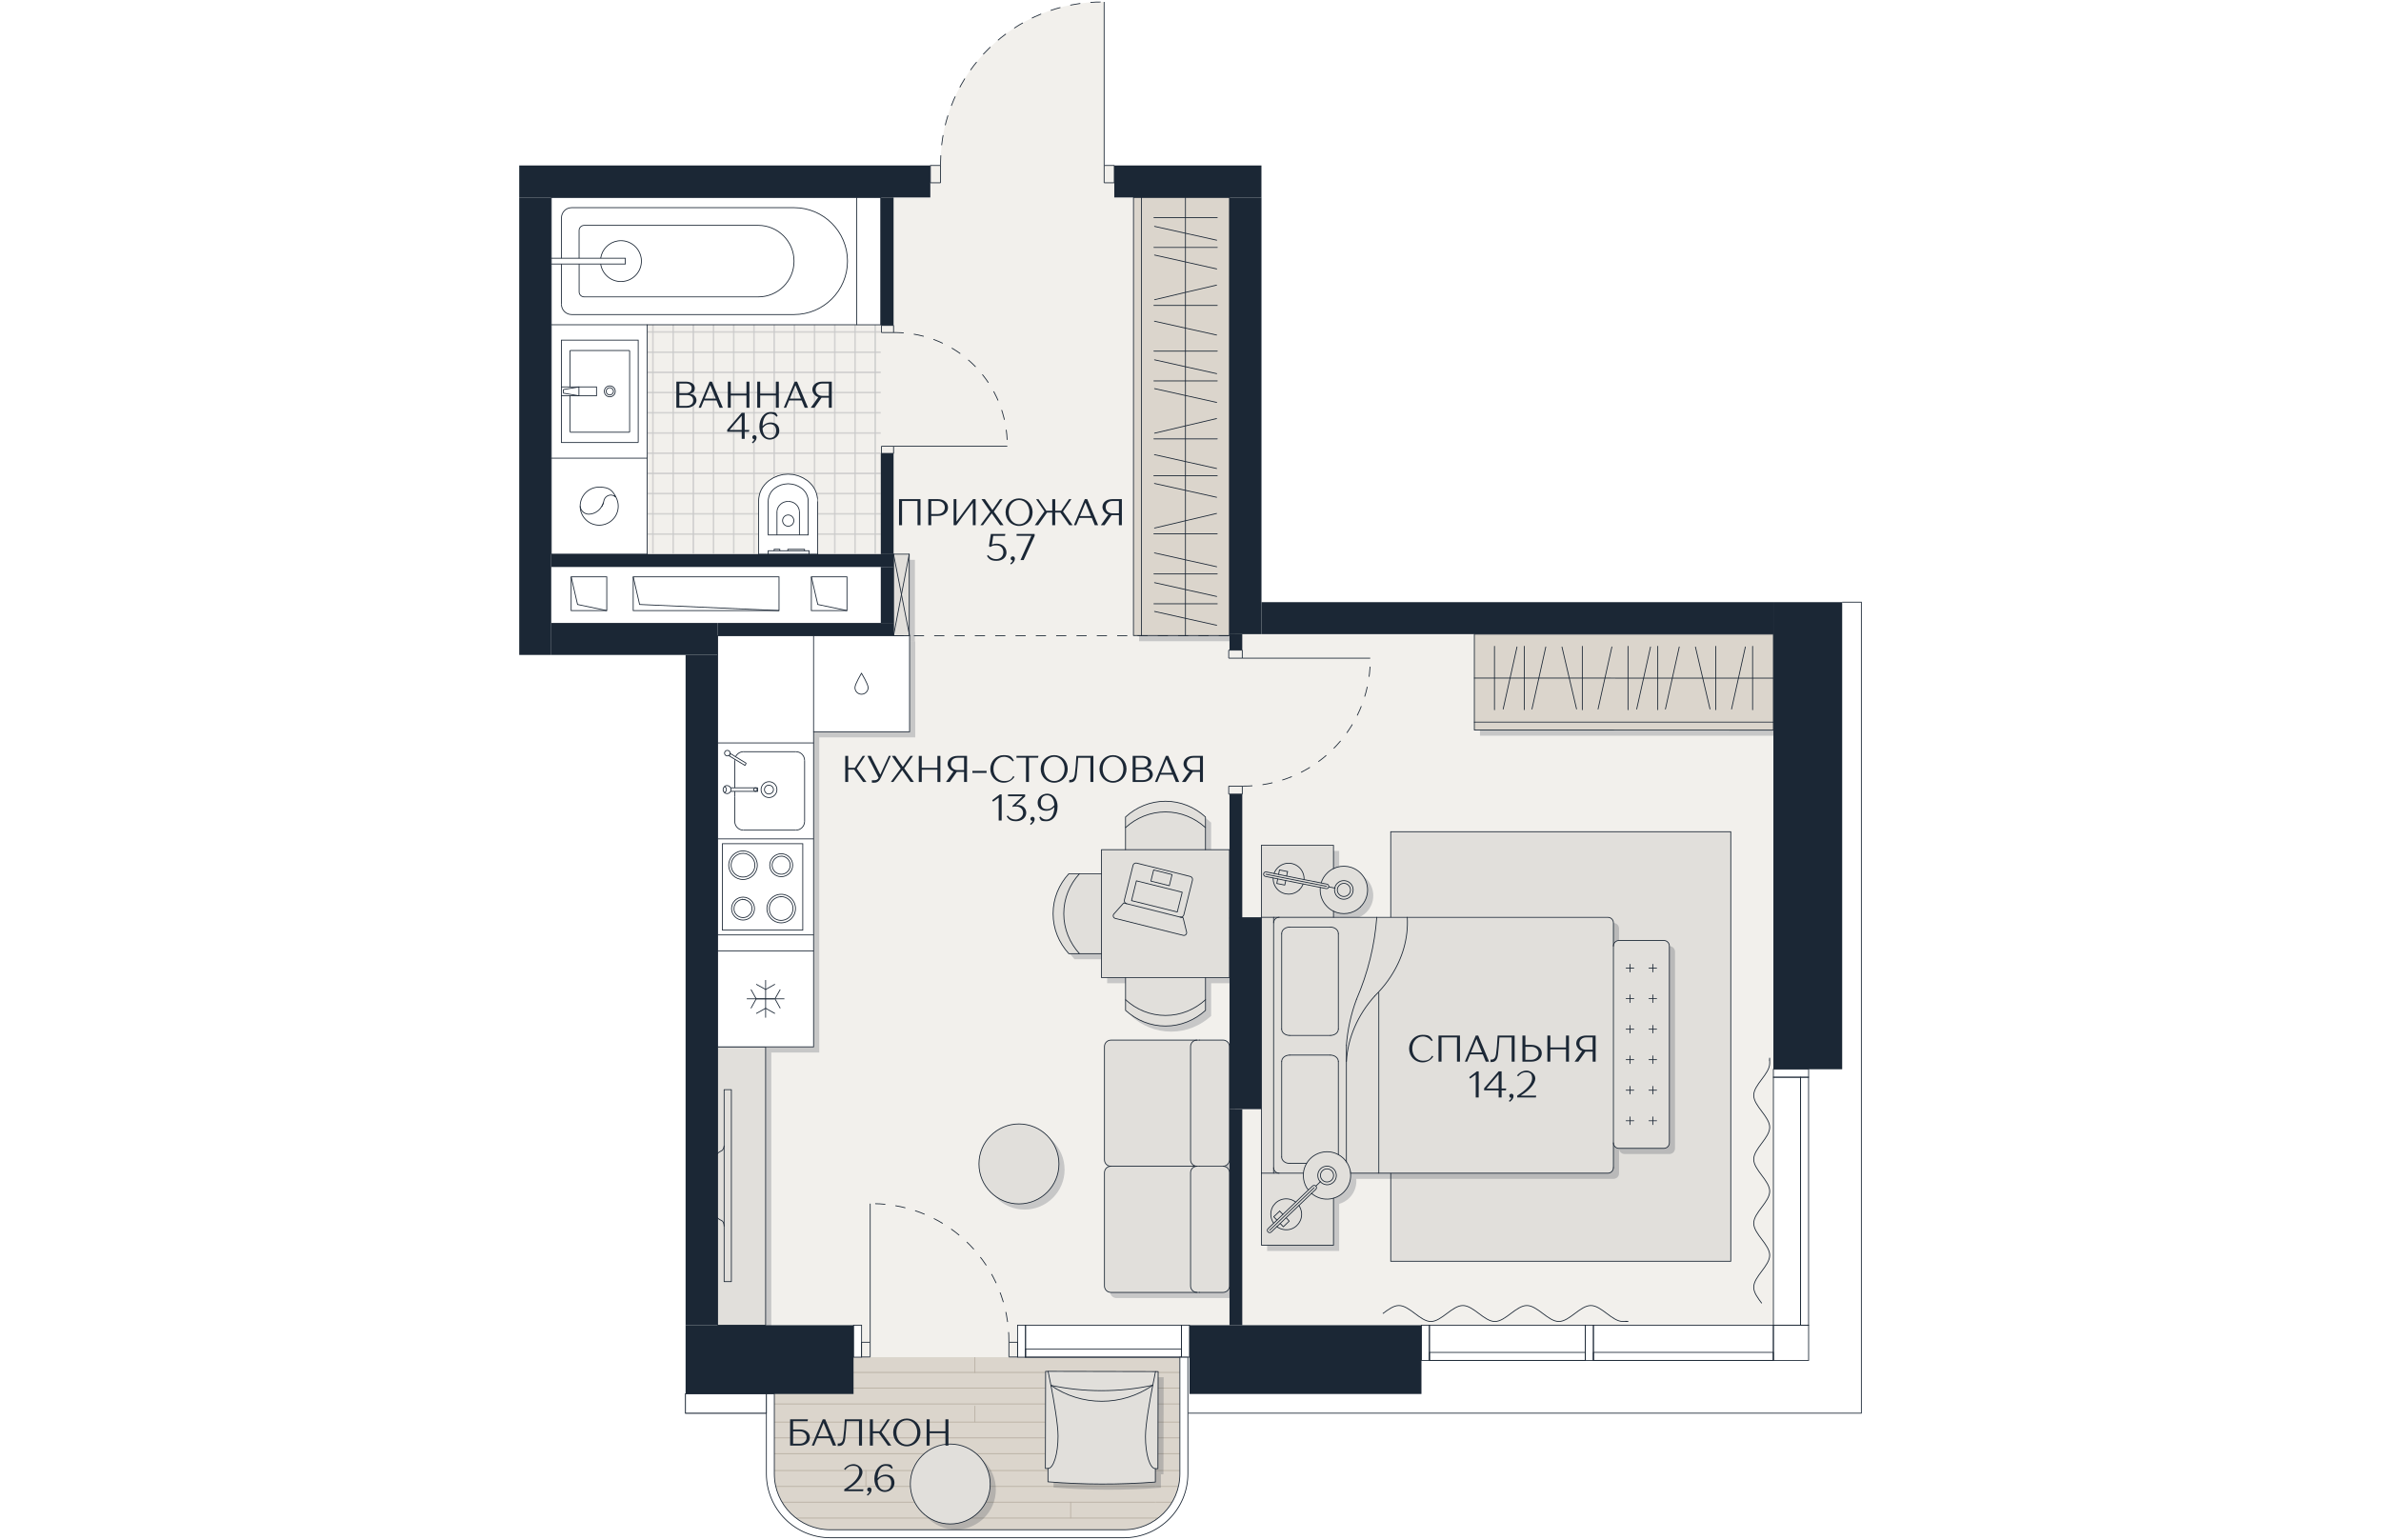 <?xml version="1.0" encoding="utf-8"?>
<!-- Generator: Adobe Illustrator 28.7.1, SVG Export Plug-In . SVG Version: 9.03 Build 54978)  -->
<svg version="1.1" id="Слой_1" xmlns="http://www.w3.org/2000/svg" xmlns:xlink="http://www.w3.org/1999/xlink" x="0px" y="0px"
	 viewBox="0 0 4000 4000" style="enable-background:new 0 0 4000 4000;" xml:space="preserve" width="883" height="571">
<style type="text/css">
	.st0{fill:none;}
	.st1{fill:none;stroke:#C9C9C9;stroke-linecap:square;stroke-miterlimit:10;}
	.st2{fill:none;stroke:#B8AFA2;stroke-linecap:square;stroke-miterlimit:10;}
	.st3{fill:#DBD5CC;}
	.st4{fill:#F2F0EC;}
	.st5{fill:url(#SVGID_1_);}
	.st6{fill:#FFFFFF;}
	.st7{fill:url(#SVGID_00000056401703620371768960000003673545468116072068_);}
	.st8{fill:none;stroke:#1B2735;stroke-width:2.1;stroke-miterlimit:10;}
	.st9{fill:#E1DFDB;stroke:#1B2735;stroke-width:2.1;stroke-miterlimit:10;}
	.st10{opacity:0.2;fill:#1B2735;enable-background:new    ;}
	.st11{fill:#E1DFDB;}
	.st12{fill:none;stroke:#1B2735;stroke-width:2.1;stroke-linecap:round;stroke-linejoin:round;}
	.st13{fill:#FFFFFF;stroke:#1B2735;stroke-width:2.1;stroke-miterlimit:10;}
	.st14{fill:#1B2735;}
	.st15{enable-background:new    ;}
	.st16{fill:none;stroke:#1B2735;stroke-width:2.1;stroke-miterlimit:10;stroke-dasharray:26.4;}
</style>
<pattern  y="4000" width="25" height="25" patternUnits="userSpaceOnUse" id="New_Pattern_Swatch_3" viewBox="25.5 -50.5 25 25" style="overflow:visible;">
	<g>
		<rect x="25.5" y="-50.5" class="st0" width="25" height="25"/>
		<g>
			<rect x="25.5" y="-50.5" class="st0" width="25" height="25"/>
			<g>
				<rect x="25.5" y="-50.5" class="st0" width="25" height="25"/>
				<g>
					<rect x="25.5" y="-50.5" class="st0" width="25" height="25"/>
					<rect x="50.5" y="-75.5" class="st1" width="25" height="25"/>
					<rect x="25.5" y="-75.5" class="st1" width="25" height="25"/>
					<rect x="0.5" y="-75.5" class="st1" width="25" height="25"/>
					<rect x="50.5" y="-50.5" class="st1" width="25" height="25"/>
					<rect x="25.5" y="-50.5" class="st1" width="25" height="25"/>
					<rect x="0.5" y="-50.5" class="st1" width="25" height="25"/>
					<rect x="50.5" y="-25.5" class="st1" width="25" height="25"/>
					<rect x="25.5" y="-25.5" class="st1" width="25" height="25"/>
					<rect x="0.5" y="-25.5" class="st1" width="25" height="25"/>
				</g>
			</g>
		</g>
	</g>
</pattern>
<pattern  y="4000" width="600" height="480.8" patternUnits="userSpaceOnUse" id="New_Pattern_Swatch_4" viewBox="0.5 -501 600 480.8" style="overflow:visible;">
	<g>
		<rect x="0.5" y="-501" class="st0" width="600" height="480.8"/>
		<g>
			<rect x="0.5" y="-501" class="st0" width="600" height="480.8"/>
			<g>
				<rect x="0.5" y="-501" class="st0" width="600" height="480.8"/>
				<g>
					<rect x="0.5" y="-501" class="st0" width="600" height="480.8"/>
					<g>
						<line class="st2" x1="600.5" y1="-501" x2="1199.8" y2="-501"/>
						<line class="st2" x1="600.5" y1="-422.1" x2="1199.8" y2="-422.1"/>
						<line class="st2" x1="600.5" y1="-461.6" x2="1199.8" y2="-461.6"/>
						<line class="st2" x1="600.5" y1="-441.9" x2="1199.8" y2="-441.9"/>
						<line class="st2" x1="600.5" y1="-481.3" x2="1199.8" y2="-481.3"/>
						<line class="st2" x1="600.5" y1="-401.2" x2="1199.8" y2="-401.2"/>
						<line class="st2" x1="600.5" y1="-361.8" x2="1199.8" y2="-361.8"/>
						<line class="st2" x1="600.5" y1="-381.5" x2="1199.8" y2="-381.5"/>
						<line class="st2" x1="600.5" y1="-481.3" x2="600.5" y2="-501"/>
					</g>
					<g>
						<rect x="0.5" y="-501" class="st3" width="600" height="480.8"/>
						<g>
							<line class="st2" x1="0.5" y1="-501" x2="599.8" y2="-501"/>
							<line class="st2" x1="0.5" y1="-422.1" x2="599.8" y2="-422.1"/>
							<line class="st2" x1="0.5" y1="-461.6" x2="599.8" y2="-461.6"/>
							<line class="st2" x1="0.5" y1="-441.9" x2="599.8" y2="-441.9"/>
							<line class="st2" x1="0.5" y1="-481.3" x2="599.8" y2="-481.3"/>
							<line class="st2" x1="114.1" y1="-401.2" x2="114.1" y2="-422.1"/>
							<line class="st2" x1="241.7" y1="-422.1" x2="241.7" y2="-441.9"/>
							<line class="st2" x1="376.7" y1="-441.9" x2="376.7" y2="-461.6"/>
							<line class="st2" x1="495.5" y1="-461.6" x2="495.5" y2="-481.3"/>
							<line class="st2" x1="0.5" y1="-401.2" x2="599.8" y2="-401.2"/>
							<line class="st2" x1="0.5" y1="-361.8" x2="599.8" y2="-361.8"/>
							<line class="st2" x1="0.5" y1="-381.5" x2="599.8" y2="-381.5"/>
							<line class="st2" x1="376.7" y1="-342.1" x2="376.7" y2="-361.8"/>
							<line class="st2" x1="495.5" y1="-361.8" x2="495.5" y2="-381.5"/>
							<line class="st2" x1="0.5" y1="-481.3" x2="0.5" y2="-501"/>
						</g>
						<g>
							<line class="st2" x1="1.2" y1="-339.6" x2="599.8" y2="-339.6"/>
							<line class="st2" x1="1.2" y1="-261.2" x2="599.8" y2="-261.2"/>
							<line class="st2" x1="1.2" y1="-300.4" x2="599.8" y2="-300.4"/>
							<line class="st2" x1="1.2" y1="-280.8" x2="599.8" y2="-280.8"/>
							<line class="st2" x1="1.2" y1="-320" x2="599.8" y2="-320"/>
							<line class="st2" x1="114.7" y1="-240.4" x2="114.7" y2="-261.2"/>
							<line class="st2" x1="242.1" y1="-261.2" x2="242.1" y2="-280.8"/>
							<line class="st2" x1="377" y1="-280.8" x2="377" y2="-300.4"/>
							<line class="st2" x1="495.6" y1="-300.4" x2="495.6" y2="-320"/>
							<line class="st2" x1="1.2" y1="-240.4" x2="599.8" y2="-240.4"/>
							<line class="st2" x1="1.2" y1="-201.3" x2="599.8" y2="-201.3"/>
							<line class="st2" x1="1.2" y1="-220.8" x2="599.8" y2="-220.8"/>
							<line class="st2" x1="377" y1="-181.7" x2="377" y2="-201.3"/>
							<line class="st2" x1="495.6" y1="-201.3" x2="495.6" y2="-220.8"/>
							<line class="st2" x1="1.2" y1="-320" x2="1.2" y2="-339.6"/>
						</g>
						<g>
							<line class="st2" x1="1.2" y1="-179.1" x2="599.8" y2="-179.1"/>
							<line class="st2" x1="1.2" y1="-100.8" x2="599.8" y2="-100.8"/>
							<line class="st2" x1="1.2" y1="-140" x2="599.8" y2="-140"/>
							<line class="st2" x1="1.2" y1="-120.4" x2="599.8" y2="-120.4"/>
							<line class="st2" x1="1.2" y1="-159.5" x2="599.8" y2="-159.5"/>
							<line class="st2" x1="114.7" y1="-80" x2="114.7" y2="-100.8"/>
							<line class="st2" x1="242.1" y1="-100.8" x2="242.1" y2="-120.4"/>
							<line class="st2" x1="377" y1="-120.4" x2="377" y2="-140"/>
							<line class="st2" x1="495.6" y1="-140" x2="495.6" y2="-159.5"/>
							<line class="st2" x1="1.2" y1="-80" x2="599.8" y2="-80"/>
							<line class="st2" x1="1.2" y1="-40.8" x2="599.8" y2="-40.8"/>
							<line class="st2" x1="1.2" y1="-60.4" x2="599.8" y2="-60.4"/>
							<line class="st2" x1="377" y1="-21.2" x2="377" y2="-40.8"/>
							<line class="st2" x1="495.6" y1="-40.8" x2="495.6" y2="-60.4"/>
							<line class="st2" x1="1.2" y1="-159.5" x2="1.2" y2="-179.1"/>
						</g>
					</g>
					<g>
						<line class="st2" x1="600.5" y1="-20.2" x2="1199.8" y2="-20.2"/>
						<line class="st2" x1="600.5" y1="-0.5" x2="600.5" y2="-20.2"/>
					</g>
					<g>
						<line class="st2" x1="0.5" y1="-20.2" x2="599.8" y2="-20.2"/>
						<line class="st2" x1="0.5" y1="-0.5" x2="0.5" y2="-20.2"/>
					</g>
				</g>
			</g>
		</g>
	</g>
</pattern>
<g>
	<g id="_Слой_1">
		<g id="_Слой_1-2">
			<g id="_заливка">
				<path class="st4" d="M3605.6,2777.9h-91.4V1647.4h-1413V513H1802v-83.2h-26.5V5c-232.3-2.4-422.5,184.2-424.9,416.5v8.4h-26.5
					v83.2H339.3v1105.4h432.1v1824.3h353.4v178.7H688.4v49.8h209.9v157.5c0,91.8,74.4,166.1,166.2,166.1H1827
					c91.8,0,166.2-74.4,166.2-166.1v-157.5h1749.6V1564.5H3693V2778h-87.4l0,0L3605.6,2777.9z M2101.3,2383.1h83.1v498.6h-83.1
					V2383.1z M2600,3534.3v87.3h-602.7v-178.7H2600v91.5l0,0V3534.3z"/>
			</g>
			<g id="_Плитка_и_покрытие">
				<pattern  id="SVGID_1_" xlink:href="#New_Pattern_Swatch_3" patternTransform="matrix(2.1 0 0 -2.1 13570.85 -47489.949)">
				</pattern>
				<rect x="339.3" y="513" class="st5" width="856" height="926.7"/>
				<rect x="308.7" y="1454.4" class="st6" width="904.3" height="186.9"/>
				
					<pattern  id="SVGID_00000073689559657860701240000004790388994481473672_" xlink:href="#New_Pattern_Swatch_4" patternTransform="matrix(2.1 0 0 -2.1 13249.35 -49902.316)">
				</pattern>
				<path style="fill:url(#SVGID_00000073689559657860701240000004790388994481473672_);" d="M898.2,3621v207.8
					c0,91.8,74.4,166.2,166.2,166.2H1827c91.8,0,166.2-74.4,166.2-166.2V3526h-1095V3621z"/>
			</g>
			<g id="_Отверстия">
				<g id="LWPOLYLINE">
					<rect x="391" y="1498.6" class="st8" width="92.5" height="87.7"/>
				</g>
				<g id="LWPOLYLINE-2">
					<polyline class="st8" points="483.5,1586.3 407.6,1570.4 391,1498.6 					"/>
				</g>
				<g id="LWPOLYLINE-3">
					<rect x="552.2" y="1498.6" class="st8" width="378.8" height="87.7"/>
				</g>
				<g id="LWPOLYLINE-4">
					<polyline class="st8" points="931,1586.3 568.8,1570.4 552.2,1498.6 					"/>
				</g>
				<g id="LWPOLYLINE-5">
					<rect x="1015" y="1498.6" class="st8" width="92.5" height="87.7"/>
				</g>
				<g id="LWPOLYLINE-6">
					<polyline class="st8" points="1107.6,1586.3 1031.7,1570.4 1015,1498.6 					"/>
				</g>
			</g>
			<g id="_Занавески">
				<g id="SPLINE">
					<path class="st8" d="M3484.1,3385.9c-10.4-13.9-20.9-27.8-20.9-41.7c0-27.7,41.5-55.5,41.5-83.1s-41.5-55.5-41.5-83.1
						s41.5-55.5,41.5-83.1s-41.5-55.5-41.5-83.1s41.5-55.5,41.5-83.1s-41.5-55.5-41.5-83.1s41.5-55.5,41.5-83.1s-0.3-4.6-0.8-7"/>
				</g>
				<g id="SPLINE-2">
					<path class="st8" d="M2499.7,3412.6c13.9-10.4,27.8-20.9,41.7-20.9c27.7,0,55.5,41.5,83.1,41.5s55.5-41.5,83.1-41.5
						s55.5,41.5,83.1,41.5s55.5-41.5,83.1-41.5s55.5,41.5,83.1,41.5s55.5-41.5,83.1-41.5s55.5,41.5,83.1,41.5s4.6-0.3,7-0.8"/>
				</g>
			</g>
			<g id="_Ковры">
				<polygon class="st9" points="2520.2,2383.1 2520.2,2160.8 3403.6,2160.8 3403.6,3276.7 2520.2,3276.7 2520.2,3047.9 
					2520.2,2536.9 				"/>
			</g>
			<g id="_Тени">
				<polygon class="st10" points="2752.1,1776.4 2752.1,1890.6 2752.1,1911.3 3528.9,1911.5 3528.9,1890.6 3528.9,1776.5 
					3528.9,1662.1 3228.5,1662.1 2752.1,1662.1 				"/>
				<path class="st10" d="M2199.1,2210.8v1039h187.1v-122.2c28.4-8.1,47.2-35.3,44.4-65H3099c7.9,0,14.3-6.4,14.3-14.3v-64.7
					c0,8.1,6.4,14.5,14.5,14.5h116.4c8.1,0,14.5-6.4,14.5-14.5v-511c0-8.1-6.4-14.6-14.5-14.6h-116.4c-8.1,0-14.5,6.5-14.5,14.6
					v-60.4c0-7.9-6.4-14.3-14.3-14.3h-712.8V2382c22.6,11.2,50.7,7.4,70-11.2c24.3-23.7,25-62.7,1.1-87.1
					c-19-19.5-47.8-23.7-71.1-12.5v-60.6h-187.1L2199.1,2210.8L2199.1,2210.8z"/>
				<polygon class="st10" points="910.9,2734.4 786,2734.4 786,3012.6 786,3178.1 786,3457.5 910.9,3457.5 				"/>
				<polygon class="st10" points="1284,1666.4 1284,1661.8 1284,1454.4 1243.2,1454.4 1243.2,1666.4 				"/>
				<path class="st10" d="M2115.9,2222h-62.3v-84.9c-28-25.5-64.2-40.9-103.9-40.9s-75.9,15.3-103.8,40.9v84.9h-62.4v62.4h-84.9
					c-25.5,27.8-40.9,64.2-40.9,103.8s15.3,75.9,40.9,103.9h84.9v62.3h62.4v85c27.8,25.4,64.2,40.7,103.8,40.7s75.9-15.3,103.9-40.7
					v-85h62.3v-332.5l0,0V2222z"/>
				<path class="st10" d="M1569,3142.4c57.3,0,103.9-46.4,103.9-103.8s-46.7-103.9-103.9-103.9s-103.9,46.4-103.9,103.9
					S1511.8,3142.4,1569,3142.4z"/>
				<path class="st10" d="M1390.7,3766.2c-57.3-0.1-103.9,46.3-104,103.6c0,57.5,46.3,103.9,103.6,104
					c57.3,0.1,103.9-46.3,104-103.6S1448,3766.3,1390.7,3766.2z"/>
				<path class="st10" d="M1923.2,3865.1c0-11.6,0-23.1,0-34.9h6.5l0.6-252.2h-6.8l-279-0.6h-6.5l-0.6,252.2h6.8
					c0,11.8,0,23.3,0,34.9C1737.2,3872,1830.4,3872.2,1923.2,3865.1L1923.2,3865.1z"/>
				<path class="st10" d="M2115.9,3027.9v-294.3c0-9.2-7.5-16.7-16.6-16.7h-291.6c-9.2,0-16.6,7.5-16.6,16.7v294.3
					c0,9.2,7.4,16.7,16.6,16.7c-9.2,0-16.6,7.4-16.6,16.6v294.5c0,9.1,7.4,16.6,16.6,16.6h291.6c9.1,0,16.6-7.5,16.6-16.6v-294.5
					c0-9.2-7.5-16.6-16.6-16.6C2108.4,3044.6,2115.9,3037.1,2115.9,3027.9z"/>
				<polygon class="st10" points="2001.5,527.7 1887.4,527.7 1866.6,527.7 1866.4,1665.8 1887.3,1665.8 2001.5,1665.8 
					2115.8,1665.8 2115.8,1250.7 2115.9,527.7 				"/>
				<polygon class="st10" points="786,1944.8 786,2194.2 786,2443.5 786,2485 786,2734.4 1035.5,2734.4 1035.5,2485 1035.5,2443.5 
					1035.5,2194.2 1035.5,1944.8 1035.5,1915.7 1284.9,1915.7 1284.9,1666.4 1035.5,1666.4 786,1666.4 				"/>
			</g>
			<g id="_Мебель">
				<polygon class="st3" points="2737.4,1761.6 2737.4,1876 2737.4,1896.7 3514.3,1896.8 3514.3,1876 3514.3,1761.8 3514.3,1647.4 
					3213.9,1647.4 2737.4,1647.4 				"/>
				<path class="st11" d="M2184.4,2196v1039h187.1v-122.2c28.4-8.1,47.2-35.3,44.4-65h668.4c7.9,0,14.3-6.4,14.3-14.3v-64.7
					c0,8.1,6.4,14.5,14.5,14.5h116.4c8.1,0,14.5-6.4,14.5-14.5v-511c0-8.1-6.4-14.6-14.5-14.6h-116.4c-8.1,0-14.5,6.5-14.5,14.6
					v-60.4c0-7.9-6.4-14.3-14.3-14.3h-712.8v-15.9c22.6,11.2,50.7,7.4,70-11.2c24.3-23.7,25-62.7,1.1-87.1
					c-19-19.5-47.8-23.7-71.1-12.5v-60.6h-187.1L2184.4,2196L2184.4,2196z"/>
				<polygon class="st11" points="896.2,2719.7 771.4,2719.7 771.4,2998 771.4,3163.3 771.4,3442.7 896.2,3442.7 				"/>
				<polygon class="st11" points="1269.3,1651.6 1269.3,1647.1 1269.3,1439.7 1228.5,1439.7 1228.5,1651.6 				"/>
				<path class="st11" d="M2101.3,2207.4H2039v-84.9c-28-25.5-64.2-40.9-103.9-40.9s-75.9,15.3-103.8,40.9v84.9h-62.4v62.4H1684
					c-25.5,27.8-40.9,64.2-40.9,103.8s15.3,75.9,40.9,103.9h84.9v62.3h62.4v85c27.8,25.4,64.2,40.7,103.8,40.7s75.9-15.3,103.9-40.7
					v-85h62.3v-332.5l0,0V2207.4z"/>
				<path class="st11" d="M1554.3,3127.7c57.3,0,103.9-46.4,103.9-103.8s-46.7-103.9-103.9-103.9s-103.9,46.4-103.9,103.9
					S1497.1,3127.7,1554.3,3127.7z"/>
				<path class="st11" d="M1376,3751.5c-57.3-0.1-103.9,46.3-104,103.6c0,57.5,46.3,103.9,103.6,104c57.3,0.1,103.9-46.3,104-103.6
					S1433.3,3751.6,1376,3751.5z"/>
				<path class="st11" d="M1908.4,3850.3c0-11.6,0-23.1,0-34.9h6.5l0.6-252.2h-6.8l-279-0.6h-6.5l-0.6,252.2h6.8
					c0,11.8,0,23.3,0,34.9C1722.4,3857.2,1815.6,3857.4,1908.4,3850.3z"/>
				<path class="st11" d="M2101.3,3013.2v-294.3c0-9.2-7.5-16.7-16.6-16.7h-291.6c-9.2,0-16.6,7.5-16.6,16.7v294.3
					c0,9.2,7.4,16.7,16.6,16.7c-9.2,0-16.6,7.4-16.6,16.6V3341c0,9.1,7.4,16.6,16.6,16.6h291.6c9.1,0,16.6-7.5,16.6-16.6v-294.5
					c0-9.2-7.5-16.6-16.6-16.6C2093.8,3029.9,2101.3,3022.4,2101.3,3013.2z"/>
				<polygon class="st3" points="1986.9,513 1872.7,513 1851.9,513 1851.8,1651.1 1872.5,1651.1 1986.9,1651.1 2101.1,1651.1 
					2101.1,1236.1 2101.3,513 				"/>
				<polyline class="st12" points="1872.7,513 1986.9,513 2101.3,513 2101.1,1236.1 2101.1,1651.1 1986.9,1651.1 1872.5,1651.1 				
					"/>
				<polygon class="st12" points="1872.5,1651.1 1851.8,1651.1 1851.9,513 1872.7,513 1872.7,989.6 1872.7,1140.2 1872.5,1386.7 
									"/>
				<polyline class="st12" points="1986.9,1651.1 1986.9,1606.4 1986.9,1568.6 1986.9,1531.6 1986.9,1491.1 1986.9,1454.4 
					1986.9,1386.7 1986.9,1352.9 1986.9,1273.9 1986.9,1236.1 1986.9,1199.1 1986.9,1140.2 1986.9,1106.4 1986.9,1027.5 
					1986.9,989.6 1986.9,952.7 1986.9,912.2 1986.9,852.4 1986.9,793.5 1986.9,759.6 1986.9,680.5 1986.9,642.8 1986.9,606 
					1986.9,565.4 1986.9,513 				"/>
				<polyline class="st12" points="2069.6,1568.6 1986.9,1568.6 1904.9,1568.6 				"/>
				<polyline class="st12" points="2068,1549.6 1986.9,1531.6 1906.6,1513.7 				"/>
				<polyline class="st12" points="2069.6,1491.1 1986.9,1491.1 1904.9,1491.1 				"/>
				<polyline class="st12" points="2068,1472.4 1986.9,1454.4 1906.4,1436.5 				"/>
				<polyline class="st12" points="2068,1624.4 1986.9,1606.4 1906.6,1588.5 				"/>
				<polyline class="st12" points="2069.6,1236.1 1986.9,1236.1 1904.7,1236.1 				"/>
				<polyline class="st12" points="2067.8,1217.1 1986.9,1199.1 1906.4,1181.2 				"/>
				<polyline class="st12" points="2067.7,1333.9 1986.9,1352.9 1906.6,1371.8 				"/>
				<polyline class="st12" points="2069.5,1386.7 1986.9,1386.7 1904.7,1386.7 				"/>
				<polyline class="st12" points="2067.8,1291.9 1986.9,1273.9 1906.4,1256 				"/>
				<polyline class="st12" points="2069.6,989.6 1986.9,989.6 1904.9,989.6 				"/>
				<polyline class="st12" points="2068,970.7 1986.9,952.7 1906.6,934.8 				"/>
				<polyline class="st12" points="2069.6,912.2 1986.9,912.2 1904.9,912.2 				"/>
				<polyline class="st12" points="2067.7,1087.4 1986.9,1106.4 1906.7,1125.4 				"/>
				<polyline class="st12" points="2069.6,1140.2 1986.9,1140.2 1904.9,1140.2 				"/>
				<polyline class="st12" points="2068,1045.5 1986.9,1027.5 1906.6,1009.6 				"/>
				<polyline class="st12" points="2067.8,870.4 1986.9,852.4 1906.4,834.5 				"/>
				<polyline class="st12" points="2069.6,642.8 1986.9,642.8 1904.9,642.8 				"/>
				<polyline class="st12" points="2068,624 1986.9,606 1906.6,588.1 				"/>
				<polyline class="st12" points="2069.6,565.4 1986.9,565.4 1904.9,565.4 				"/>
				<polyline class="st12" points="2067.7,740.7 1986.9,759.6 1906.7,778.6 				"/>
				<polyline class="st12" points="2069.6,793.5 1986.9,793.5 1904.9,793.5 				"/>
				<polyline class="st12" points="2068,698.7 1986.9,680.5 1906.6,662.6 				"/>
				<path class="st12" d="M2084.7,3029.9c9.1,0,16.6,7.4,16.6,16.6V3341c0,9.1-7.5,16.6-16.6,16.6h-61.4"/>
				<path class="st12" d="M2023.2,2702.1h61.4c9.1,0,16.6,7.5,16.6,16.7v294.3c0,9.2-7.5,16.7-16.6,16.7h-61.4"/>
				<path class="st12" d="M2016.8,3357.6h-223.7c-9.2,0-16.6-7.5-16.6-16.6v-294.5c0-9.2,7.4-16.6,16.6-16.6"/>
				<path class="st12" d="M2016.8,3029.9h-223.7c-9.2,0-16.6-7.5-16.6-16.7v-294.3c0-9.2,7.4-16.7,16.6-16.7h223.7"/>
				<path class="st12" d="M2016.8,3029.9c-9.2,0-16.6,7.4-16.6,16.6V3341c0,9.1,7.4,16.6,16.6,16.6h6.4"/>
				<path class="st12" d="M2023.2,2702.1h-6.4c-9.2,0-16.6,7.5-16.6,16.7v294.3c0,9.2,7.4,16.7,16.6,16.7h6.4"/>
				<path class="st12" d="M1711.4,2477.6h-27.5c-25.5-28-40.9-64.2-40.9-103.9s15.3-75.9,40.9-103.8h27.5"/>
				<path class="st12" d="M1768.8,2477.6h-57.3c-25.4-28-40.7-64.2-40.7-103.9s15.3-75.9,40.7-103.8h57.3"/>
				<path class="st12" d="M1831.2,2150v-27.5c27.8-25.5,64.2-40.9,103.8-40.9s75.9,15.3,103.9,40.9v27.5"/>
				<path class="st12" d="M1831.2,2207.4v-57.3c27.8-25.4,64.2-40.7,103.8-40.7s75.9,15.3,103.9,40.7v57.3"/>
				<path class="st12" d="M2039,2597.2v27.7c-28,25.4-64.2,40.7-103.9,40.7s-75.9-15.3-103.8-40.7v-27.7"/>
				<path class="st12" d="M2039,2539.9v57.3c-28,25.5-64.2,40.9-103.9,40.9s-75.9-15.3-103.8-40.9v-57.3"/>
				<polyline class="st12" points="2101.3,2207.4 2101.3,2539.9 2039,2539.9 1831.2,2539.9 1768.8,2539.9 1768.8,2477.6 
					1768.8,2269.8 1768.8,2207.4 1831.2,2207.4 2039,2207.4 2101.3,2207.4 				"/>
				<path class="st12" d="M1834,2347.7c-4.3-1-6.8-5.3-5.7-9.7l22.4-89.8c1-4.4,5.4-6.9,9.7-5.8l138.9,34.6c4.3,1,6.9,5.4,5.8,9.7
					l-22.4,90c-1.1,4.3-5.4,6.9-9.7,5.8"/>
				<polygon class="st12" points="1859.5,2288.4 1978.5,2318 1965.6,2369.3 1846.8,2339.8 				"/>
				<polygon class="st12" points="1904.3,2260.1 1952.1,2272.1 1945,2301 1897.1,2289.1 				"/>
				<path class="st12" d="M1973.1,2382.5l7.7,1.9l9.1,37.1c1.1,5.1-3.5,9.8-8.7,8.5l-176.7-44c-5.1-1.3-7.1-7.7-3.5-11.6l25.4-28.5
					l7.7,1.9l139.1,34.8v-0.2l0,0L1973.1,2382.5z"/>
				<polygon class="st12" points="1269.3,1647.1 1269.3,1651.6 1228.5,1651.6 1228.5,1439.7 1269.3,1439.7 				"/>
				<polyline class="st12" points="1228.5,1651.6 1249.1,1544.5 1269.3,1439.7 				"/>
				<polyline class="st12" points="1228.5,1439.7 1249.1,1544.5 1269.3,1647.1 1270.2,1651.6 				"/>
				<polyline class="st12" points="771.4,3163.3 771.4,3442.7 896.2,3442.7 896.2,2719.7 771.4,2719.7 771.4,2998 				"/>
				<path class="st12" d="M788.4,3185.3c0-4.5-1.3-8.9-4-12.6c-2.7-2.5-12.6-5.7-13.1-9.4V2998c0-4,10.1-7.5,13.1-10.1
					c2.1-3.3,3.7-7.1,4-10.9"/>
				<polyline class="st12" points="788.4,3329.6 788.4,3185.3 788.4,2976.8 788.4,2830.9 807.2,2830.9 807.2,3329.6 788.4,3329.6 
									"/>
				<path class="st12" d="M1554.3,3127.7c-57.3,0-103.9-46.4-103.9-103.8s46.7-103.9,103.9-103.9s103.9,46.4,103.9,103.9
					S1611.5,3127.7,1554.3,3127.7z"/>
				<path class="st12" d="M2215.9,3033.6c0,7.9,6.4,14.3,14.3,14.3"/>
				<path class="st12" d="M2230.3,2383.1c-7.9,0-14.3,6.4-14.3,14.3"/>
				<path class="st12" d="M3098.7,2457.9v-60.4c0-7.9-6.4-14.3-14.3-14.3h-712.8"/>
				<line class="st12" x1="3098.7" y1="3033.6" x2="3098.7" y2="2969"/>
				<polyline class="st12" points="2215.9,2383.1 2215.9,2397.5 2215.9,3033.6 2215.9,3047.9 				"/>
				<line class="st12" x1="2184.4" y1="3047.9" x2="2184.4" y2="2383.1"/>
				<path class="st12" d="M2257.5,3022.5c-11.5,0-20.7-7.5-20.7-16.7"/>
				<line class="st12" x1="2489.2" y1="2579.2" x2="2489.2" y2="3047.9"/>
				<line class="st12" x1="2236.9" y1="2673.3" x2="2236.9" y2="2425.3"/>
				<line class="st12" x1="2384.1" y1="2425.3" x2="2384.1" y2="2673.3"/>
				<path class="st12" d="M2405,2757.8c3.5-61.3,29.1-120.5,73.6-170.2"/>
				<path class="st12" d="M2405,2715.4c3-40.5,11.8-80.5,26.3-119.3"/>
				<path class="st12" d="M2483.9,2383.1c-5.3,72.5-23,144.5-52.6,213"/>
				<path class="st12" d="M2563.2,2383.1c3,53.8-12.2,106.9-43,153.8c-9.2,14.2-19.9,28-32.2,41c-3,3.3-6.1,6.4-9.4,9.7"/>
				<line class="st12" x1="2257.5" y1="2408.6" x2="2363.5" y2="2408.6"/>
				<path class="st12" d="M2363.5,2408.6c11.3,0,20.6,7.5,20.6,16.7"/>
				<path class="st12" d="M2236.9,2425.3c0-9.2,9.2-16.7,20.7-16.7"/>
				<line class="st12" x1="2363.5" y1="2690" x2="2257.5" y2="2690"/>
				<line class="st12" x1="2257.5" y1="2741.1" x2="2363.5" y2="2741.1"/>
				<path class="st12" d="M2384.1,2673.3c0,9.2-9.2,16.7-20.6,16.7"/>
				<path class="st12" d="M2363.5,2741.1c11.3,0,20.6,7.5,20.6,16.7"/>
				<path class="st12" d="M2257.5,2690c-11.5,0-20.7-7.5-20.7-16.7"/>
				<path class="st12" d="M2236.9,2757.8c0-9.2,9.2-16.7,20.7-16.7"/>
				<line class="st12" x1="2236.9" y1="3005.8" x2="2236.9" y2="2757.8"/>
				<path class="st12" d="M2282.8,2311.5c4.5-4.3,7.8-9.4,9.7-14.8"/>
				<path class="st12" d="M2295,2285c0.6-10.8-3.3-21.9-11.3-30.2c-15.6-15.9-40.9-16.3-56.8-0.7c-4.5,4.4-7.9,9.7-9.8,15.2"/>
				<path class="st12" d="M2214.8,2281c-0.4,10.7,3.4,21.4,11.3,29.8c15.6,15.9,40.9,16.2,56.8,0.7"/>
				<line class="st12" x1="2249.7" y1="2275.9" x2="2252.1" y2="2264.3"/>
				<polyline class="st12" points="2226.5,2283.4 2224.2,2295.3 2244.9,2299.4 2247.5,2287.7 				"/>
				<polyline class="st12" points="2252.1,2264.3 2231.1,2260 2228.9,2271.7 				"/>
				<path class="st12" d="M2441.4,2356.1c24.3-23.7,25-62.7,1.1-87.1c-19-19.5-47.8-23.7-71.1-12.5c-5.7,2.8-11.2,6.5-16,11.3
					c-7.8,7.5-13.1,16.3-16,26l0,0"/>
				<path class="st12" d="M2337.2,2305.7c-1.7,17.5,4,35.6,17.2,49.1c5.1,5.3,10.8,9.5,17.2,12.5c22.6,11.2,50.7,7.4,70-11.2"/>
				<path class="st12" d="M2415.3,2329.3c9.5-9.4,9.7-24.7,0.4-34.2c-9.4-9.5-24.7-9.8-34.2-0.4c-3.7,3.5-5.8,7.9-6.9,12.5
					c-1.4,7.5,0.6,15.7,6.4,21.6c9.2,9.7,24.5,9.8,34.2,0.6h0.1V2329.3z"/>
				<path class="st12" d="M2410.4,2324.2c6.8-6.5,6.9-17.3,0.3-24.1c-6.5-6.8-17.3-6.9-24-0.3c-6.8,6.5-7.1,17.5-0.4,24.1
					C2392.8,2330.7,2403.8,2330.8,2410.4,2324.2L2410.4,2324.2L2410.4,2324.2z"/>
				<polyline class="st12" points="2375.9,2307.3 2374.7,2307.1 2359.3,2304.1 				"/>
				<polyline class="st12" points="2353.5,2302.7 2248.6,2281.8 2227.6,2277.6 2196,2271.2 				"/>
				<path class="st12" d="M2359.3,2304.1L2359.3,2304.1c0.4-2-0.3-4.1-1.6-5.4c-0.7-0.9-1.9-1.4-3.1-1.7l-15.1-3.1l-44.6-8.8
					l-45.1-9.1l-21-4.3l-11.8-2.4l-19.9-4c-3.3-0.7-6.3,1.4-7.1,4.7c0,0.4-0.1,0.7-0.1,1.1c0,2.8,2,5.3,4.8,5.8l19.9,4l11.8,2.4
					l21,4.3l45,8.9l44.7,8.9l15.1,3.1c3.3,0.7,6.3-1.3,7.1-4.5l0,0L2359.3,2304.1z"/>
				<polyline class="st12" points="2184.4,2196 2184.4,2271.2 2184.4,2383.1 2215.9,2383.1 2230.3,2383.1 2371.5,2383.1 
					2371.5,2367.3 				"/>
				<polyline class="st12" points="2371.5,2256.6 2371.5,2196 2184.4,2196 				"/>
				<path class="st12" d="M2288.2,3148.3c-1-6-3.4-11.6-6.5-16.4"/>
				<path class="st12" d="M2273.3,3123.1c-8.5-6.8-19.6-9.9-31.2-8.1c-21.9,3.7-36.6,24.1-32.9,46.1c1,6.3,3.4,11.9,6.9,16.7"/>
				<path class="st12" d="M2224.3,3186.7c8.5,6.4,19.5,9.5,30.8,7.8c21.9-3.7,36.6-24.3,33.1-46.1"/>
				<line class="st12" x1="2239.9" y1="3154.9" x2="2231.7" y2="3146.4"/>
				<polyline class="st12" points="2233,3178.5 2241.2,3187.1 2256.5,3172.4 2248.3,3163.6 				"/>
				<polyline class="st12" points="2231.7,3146.4 2216.2,3161.2 2224.6,3169.8 				"/>
				<path class="st12" d="M2405,3018.2c-5.5-7.8-12.8-14.1-21-18.6c-11.6-6.3-25.4-8.9-39.4-6.5c-18.7,3.1-34.2,14.2-43.1,29.5
					c-4.5,7.8-7.4,16.4-8.2,25.5c-0.4,5.1-0.3,10.4,0.6,15.7c1.6,10.5,6,20.1,12.2,28"/>
				<path class="st12" d="M2415.5,3043.7c-1.6-9.5-5.3-18-10.4-25.4"/>
				<path class="st12" d="M2314.4,3100.3c13.3,11.6,31.4,17.3,50.1,14.2c2.4-0.4,4.7-0.9,6.9-1.6c28.4-8.1,47.2-35.3,44.4-65
					c0-1.4-0.1-2.8-0.4-4.3"/>
				<path class="st12" d="M2378.5,3049.9c-2.1-13.2-14.6-22.1-27.8-19.9c-13.1,2-22,14.5-19.7,27.7c0.7,5,3.1,9.2,6.3,12.6
					c5.3,5.5,13.2,8.7,21.4,7.4c13.1-2.1,22-14.6,19.9-27.7h-0.1l0,0L2378.5,3049.9z"/>
				<path class="st12" d="M2371.5,3050.9c-1.4-9.2-10.2-15.6-19.6-14.1c-9.2,1.6-15.6,10.4-14.1,19.6c1.6,9.2,10.2,15.6,19.6,14.1
					C2366.6,3069.1,2373,3060.3,2371.5,3050.9z"/>
				<polyline class="st12" points="2338,3069.5 2337.2,3070.2 2325.8,3081.3 				"/>
				<polyline class="st12" points="2321.4,3085.4 2244.2,3159.3 2244.1,3159.3 2240.1,3163.2 2228.7,3174.1 2205.5,3196.4 				"/>
				<path class="st12" d="M2325.8,3081.3c-1.4-1.4-3.4-2-5.3-1.7c-1.1,0.1-2.4,0.7-3.3,1.6l-11.2,10.5l-32.8,31.5L2240,3155
					l-15.3,14.8l-8.7,8.2l-14.6,14.1c-2.4,2.4-2.5,6-0.1,8.5c2.4,2.4,6,2.5,8.5,0.1l14.6-14.1l8.7-8.2l15.3-14.8l33.2-31.8
					l32.8-31.5l11.2-10.5c2.4-2.4,2.5-6.1,0.1-8.5L2325.8,3081.3L2325.8,3081.3z"/>
				<path class="st12" d="M2415.9,3047.9h668.4c7.9,0,14.3-6.4,14.3-14.3"/>
				<polyline class="st12" points="2405,2715.4 2405,2757.8 2405,2758.1 2405,3018.2 2405,3018.4 				"/>
				<line class="st12" x1="2301.5" y1="3022.5" x2="2257.5" y2="3022.5"/>
				<polyline class="st12" points="2184.4,3047.9 2184.4,3235.1 2371.5,3235.1 2371.5,3112.9 				"/>
				<polyline class="st12" points="2293.3,3047.9 2230.3,3047.9 2215.9,3047.9 2184.4,3047.9 				"/>
				<line class="st12" x1="2384.1" y1="2757.8" x2="2384.1" y2="2999.5"/>
				<path class="st12" d="M3098.7,2457.9c0-8.1,6.4-14.6,14.5-14.6h116.4c8.1,0,14.5,6.5,14.5,14.6v511c0,8.1-6.4,14.5-14.5,14.5
					h-116.4c-8.1,0-14.5-6.4-14.5-14.5V2457.9z"/>
				<polyline class="st12" points="3131.7,2911.7 3141.8,2911.7 3151.7,2911.7 				"/>
				<polyline class="st12" points="3141.8,2921.6 3141.8,2911.7 3141.8,2901.6 				"/>
				<polyline class="st12" points="3191,2911.7 3201,2911.7 3210.9,2911.7 				"/>
				<polyline class="st12" points="3201,2921.6 3201,2911.7 3201,2901.6 				"/>
				<polyline class="st12" points="3131.7,2832.3 3141.8,2832.3 3151.7,2832.3 				"/>
				<polyline class="st12" points="3141.8,2842.3 3141.8,2832.3 3141.8,2822.3 				"/>
				<polyline class="st12" points="3191,2832.3 3201,2832.3 3210.9,2832.3 				"/>
				<polyline class="st12" points="3201,2842.3 3201,2832.3 3201,2822.3 				"/>
				<polyline class="st12" points="3131.7,2753 3141.8,2753 3151.7,2753 				"/>
				<polyline class="st12" points="3141.8,2763 3141.8,2753 3141.8,2743.1 				"/>
				<polyline class="st12" points="3191,2753 3201,2753 3210.9,2753 				"/>
				<polyline class="st12" points="3201,2763 3201,2753 3201,2743.1 				"/>
				<polyline class="st12" points="3131.7,2673.8 3141.8,2673.8 3151.7,2673.8 				"/>
				<polyline class="st12" points="3141.8,2683.6 3141.8,2673.8 3141.8,2663.9 				"/>
				<polyline class="st12" points="3191,2673.8 3201,2673.8 3210.9,2673.8 				"/>
				<polyline class="st12" points="3201,2683.6 3201,2673.8 3201,2663.9 				"/>
				<polyline class="st12" points="3131.7,2594.5 3141.8,2594.5 3151.7,2594.5 				"/>
				<polyline class="st12" points="3141.8,2604.5 3141.8,2594.5 3141.8,2584.6 				"/>
				<polyline class="st12" points="3191,2594.5 3201,2594.5 3210.9,2594.5 				"/>
				<polyline class="st12" points="3201,2604.5 3201,2594.5 3201,2584.6 				"/>
				<polyline class="st12" points="3131.7,2515.2 3141.8,2515.2 3151.7,2515.2 				"/>
				<polyline class="st12" points="3141.8,2525.1 3141.8,2515.2 3141.8,2505.2 				"/>
				<polyline class="st12" points="3191,2515.2 3201,2515.2 3210.9,2515.2 				"/>
				<polyline class="st12" points="3201,2525.1 3201,2515.2 3201,2505.2 				"/>
				<polyline class="st12" points="2737.4,1876 2737.4,1761.6 2737.4,1647.4 3213.9,1647.4 3514.3,1647.4 3514.3,1761.8 
					3514.3,1876 				"/>
				<polygon class="st12" points="3514.3,1876 3514.3,1896.8 2737.4,1896.7 2737.4,1876 				"/>
				<polyline class="st12" points="3514.3,1761.8 3460.3,1761.8 3423.5,1761.8 3364.6,1761.8 3330.8,1761.8 3251.7,1761.8 
					3213.9,1761.8 3177.1,1761.8 3136.6,1761.8 3076.7,1761.6 3017.9,1761.6 2984,1761.6 2905,1761.6 2867.2,1761.6 2830.2,1761.6 
					2789.7,1761.6 2737.4,1761.6 				"/>
				<polyline class="st12" points="3460.3,1679.1 3460.3,1761.8 3460.3,1843.9 				"/>
				<polyline class="st12" points="3441.5,1680.7 3423.5,1761.8 3405.6,1842.1 				"/>
				<polyline class="st12" points="3213.9,1679 3213.9,1761.8 3213.9,1843.8 				"/>
				<polyline class="st12" points="3195.1,1680.7 3177.1,1761.8 3159.2,1842.1 				"/>
				<polyline class="st12" points="3136.6,1679.1 3136.6,1761.8 3136.6,1843.9 				"/>
				<polyline class="st12" points="3311.8,1680.9 3330.8,1761.8 3349.6,1841.9 				"/>
				<polyline class="st12" points="3364.6,1679.1 3364.6,1761.8 3364.6,1843.9 				"/>
				<polyline class="st12" points="3269.7,1680.7 3251.7,1761.8 3233.8,1842.1 				"/>
				<polyline class="st12" points="3094.7,1680.7 3076.7,1761.6 3058.8,1842.1 				"/>
				<polyline class="st12" points="2867.2,1679 2867.2,1761.6 2867.2,1843.8 				"/>
				<polyline class="st12" points="2848.2,1680.7 2830.2,1761.6 2812.3,1842.1 				"/>
				<polyline class="st12" points="2789.7,1679.1 2789.7,1761.6 2789.7,1843.9 				"/>
				<polyline class="st12" points="2965.1,1680.9 2984,1761.6 3002.9,1841.9 				"/>
				<polyline class="st12" points="3017.9,1679.1 3017.9,1761.6 3017.9,1843.9 				"/>
				<polyline class="st12" points="2923,1680.7 2905,1761.6 2887.1,1842.1 				"/>
				<path class="st12" d="M1479.7,3855.6c0,57.3-46.8,103.8-104,103.6c-57.3-0.1-103.8-46.7-103.6-104c0-57.3,46.8-103.8,104-103.6
					C1433.4,3751.7,1479.9,3798.4,1479.7,3855.6z"/>
				<path class="st12" d="M1908.7,3815.4c0,11.8,0,23.3,0,34.9c-92.8,7.1-186,6.9-279-0.6c0-11.6,0-23.1,0-34.9"/>
				<line class="st12" x1="1630.1" y1="3562.7" x2="1909.1" y2="3563.3"/>
				<path class="st12" d="M1901.9,3598.8c-41.6,9.1-86.8,14.2-134.1,14.1c-46-0.1-89.8-5.1-130.4-13.8"/>
				<path class="st12" d="M1630.1,3563.2v-0.4h-6.5L1623,3815h6.8c14.3,0.1,26-37.5,26.1-83.9c0-30.2-10.8-92.4-18.5-132
					c-3.5-18.5-6.3-32.1-7.1-35.2c0-0.4,0-0.7,0-0.7h-0.1L1630.1,3563.2z"/>
				<path class="st12" d="M1909.1,3563.6v-0.3h6.8l-0.6,252.2h-6.5c-14.3,0-26-37.5-25.8-84c0-30.4,11.3-93.1,19-132.7
					c1.1-5.7,2.1-10.8,3.1-15.6c0-0.9,0.4-1.7,0.6-2.7c0-0.7,0.3-1.4,0.4-2c0.3-1.9,0.7-3.5,1-5.1c0.4-2.4,0.9-4.3,1.1-5.8
					c0-0.4,0.3-0.9,0.3-1.3c0.3-1,0.4-1.7,0.4-2.1c0-0.3,0-0.4,0-0.4l0,0v-0.2L1909.1,3563.6z"/>
				<path class="st12" d="M1901.9,3598.8c-79.5,55.5-185,55.5-264.7,0.3"/>
			</g>
			<g id="_Сантехника">
				<polygon class="st6" points="771.4,1930.1 771.4,2179.4 771.4,2428.9 771.4,2470.3 771.4,2719.7 1020.8,2719.7 1020.8,2470.3 
					1020.8,2428.9 1020.8,2179.4 1020.8,1930.1 1020.8,1901.1 1270.2,1901.1 1270.2,1651.6 1020.8,1651.6 771.4,1651.6 				"/>
				<path class="st6" d="M1031.8,1439.7v-137.1l-0.6-7.9l-1.3-7.7l-2.1-7.5l-3.1-7.2l-4-6.9l-4.5-6.1l-5.4-5.7l-6-5.1l-11.3-7.1
					l-12.3-5.3l-12.9-3.3l-13.3-1l-13.3,1l-12.9,3.3l-12.3,5.3l-11.3,7.1l-6,5.1l-5.3,5.7l-4.7,6.1l-4,6.9l-3.1,7.2l-2.1,7.5
					l-1.3,7.7l-0.4,7.9v137.1h153.8H1031.8z"/>
				<polygon class="st6" points="339.3,670.9 339.3,685.9 339.3,843.7 339.3,1190.3 339.3,1439.7 588.6,1439.7 588.6,1190.3 
					588.6,843.7 1133,843.7 1195.3,843.7 1195.3,513 1133,513 339.3,513 				"/>
				<line class="st8" x1="339.3" y1="685.9" x2="339.3" y2="843.7"/>
				<polyline class="st8" points="1133,513 339.3,513 339.3,670.9 				"/>
				<line class="st8" x1="588.6" y1="843.7" x2="1133" y2="843.7"/>
				<path class="st8" d="M365.8,790.8c0,14.5,11.8,26.4,26.4,26.4h577.9c76.6,0,138.8-62.2,138.8-138.8s-62.2-138.9-138.8-138.9
					H392.2c-14.6,0-26.4,11.9-26.4,26.5v105"/>
				<path class="st8" d="M411.6,598.8c0-7.4,6-13.3,13.3-13.3H877c51.4,0,93,41.6,93,93s-41.6,92.8-93,92.8H425
					c-7.4,0-13.3-5.8-13.3-13.2V686"/>
				<path class="st8" d="M467.7,670.9c3.4-23.4,21.7-41.7,45.1-45.1c29.1-4.1,55.9,16.2,60.2,45.1c4.1,29.1-16.2,55.9-45.1,60
					c-29.1,4.3-55.9-16-60.2-45"/>
				<polygon class="st8" points="467.7,685.9 531.7,685.9 531.7,670.9 467.7,670.9 411.6,670.9 365.8,670.9 339.3,670.9 
					339.3,685.9 365.8,685.9 411.6,685.9 				"/>
				<path class="st8" d="M411.6,670.9v-72.1"/>
				<path class="st8" d="M365.8,685.9v105"/>
				<polyline class="st8" points="339.3,1190.3 339.3,1439.7 588.6,1439.7 588.6,1190.3 				"/>
				<path class="st8" d="M506.6,1291l1,1c3.7,7.2,5.7,14.9,5.7,23c0,27.3-22.1,49.4-49.5,49.4s-49.4-22.1-49.4-49.4"/>
				<path class="st8" d="M501.9,1287.9c0.7,0.3,1.6,0.7,2.4,1.3c0.7,0.3,1.4,0.9,2,1.6"/>
				<path class="st8" d="M470.4,1316.1c1.9-3.3,3.5-6.9,4.7-10.5"/>
				<path class="st8" d="M501.9,1287.9c-1.4-0.7-3.3-1.3-5-1.6c-10.1-1.4-19.3,5.4-21,15.3c-0.3,1.3-0.6,2.5-0.9,3.8
					c-1,3.7-2.7,7.4-4.7,10.5c-2.7,4.4-6.1,8.4-10.2,11.6c-6.9,5.4-15.3,8.4-24,8.4c-11.6-0.6-20.8-9.5-21.7-21
					c0-27.4,22.1-49.4,49.4-49.4s34.2,9.4,43,24.8c0.3,0.3,0.1,0.6-0.1,0.6s-0.1,0-0.3,0c-0.6-0.6-1.3-1.1-2-1.6
					c-0.7-0.6-1.4-1-2.4-1.3l0,0L501.9,1287.9z"/>
				<path class="st8" d="M902.8,1439.7H878v-137.1l0.4-7.9l1.3-7.7l2.1-7.5l3.1-7.2l4-6.9l4.7-6.1l5.3-5.7l6-5.1l11.3-7.1l12.3-5.3
					l12.9-3.3l13.3-1l13.3,1l12.9,3.3l12.3,5.3l11.3,7.1l6,5.1l5.4,5.7l4.5,6.1l4,6.9l3.1,7.2l2.1,7.5l1.3,7.7c0,0,0.4,7.9,0.6,7.9
					v137.1h-22.9"/>
				<polyline class="st8" points="989.7,1268.5 993.5,1271.7 996.9,1275.4 999.9,1279.3 1002.3,1283.5 1004.3,1288.1 1005.7,1292.8 
					1006.6,1297.7 1006.7,1302.6 1006.7,1389.8 984,1389.8 925.7,1389.8 902.9,1389.8 902.9,1302.6 903.2,1297.7 904.1,1292.8 
					905.4,1288.1 907.5,1283.5 909.8,1279.3 912.7,1275.4 916.1,1271.7 920,1268.5 927.8,1263.5 936.5,1259.8 945.5,1257.7 
					954.8,1256.8 964.2,1257.7 973.3,1259.8 981.7,1263.5 989.7,1268.5 				"/>
				<path class="st8" d="M969.5,1352.5c0,8.1-6.5,14.6-14.6,14.6s-14.6-6.5-14.6-14.6s6.5-14.6,14.6-14.6S969.5,1344.4,969.5,1352.5
					z"/>
				<polyline class="st8" points="997.3,1430.8 1009,1430.8 1009,1439.7 902.8,1439.7 902.8,1430.8 918.4,1430.8 				"/>
				<line class="st8" x1="933.2" y1="1430.8" x2="953.9" y2="1430.8"/>
				<rect x="953.9" y="1427.1" class="st8" width="43.4" height="3.7"/>
				<rect x="918.4" y="1427" class="st8" width="14.6" height="3.8"/>
				<path class="st8" d="M925.7,1327.8c1.7-14.6,14.5-25.5,29.2-25"/>
				<path class="st8" d="M984,1327.8c-1.7-14.6-14.3-25.5-29.2-25"/>
				<line class="st8" x1="925.7" y1="1327.8" x2="925.7" y2="1389.8"/>
				<line class="st8" x1="984" y1="1327.8" x2="984" y2="1389.8"/>
				<polyline class="st8" points="365.7,1028.3 365.7,1149.7 565.2,1149.7 				"/>
				<polyline class="st8" points="565.2,1149.7 565.2,883.7 365.7,883.7 365.7,1005.2 				"/>
				<polyline class="st8" points="411.2,1005.2 456.9,1005.2 456.9,1028.3 411.2,1028.3 				"/>
				<path class="st8" d="M491.4,1007.3c-5.1,0-9.4,4.3-9.4,9.4s4.3,9.4,9.4,9.4s9.4-4.3,9.4-9.4S496.5,1007.3,491.4,1007.3
					L491.4,1007.3L491.4,1007.3z"/>
				<line class="st8" x1="387.8" y1="1121.9" x2="387.8" y2="1028.3"/>
				<polyline class="st8" points="387.9,1005.2 387.9,911.7 388.9,910.6 541.8,910.6 542.9,911.7 542.9,1122 541.8,1122.9 
					388.9,1122.9 387.8,1121.9 				"/>
				<polygon class="st8" points="365.7,1028.3 365.7,1005.2 387.9,1005.2 411.2,1005.2 411.2,1028.3 387.8,1028.3 				"/>
				<line class="st8" x1="370.9" y1="1012" x2="411.2" y2="1005.2"/>
				<line class="st8" x1="370.9" y1="1021.4" x2="411.2" y2="1028.3"/>
				<line class="st8" x1="370.9" y1="1012" x2="370.9" y2="1021.4"/>
				<path class="st8" d="M491.4,1002.5c-7.9,0-14.2,6.3-14.2,14.2c0,7.9,6.3,14.2,14.2,14.2s14.2-6.4,14.2-14.2
					S499.2,1002.5,491.4,1002.5z"/>
				<rect x="339.3" y="843.7" class="st8" width="249.4" height="346.6"/>
				<rect x="1133" y="513" class="st8" width="62.3" height="330.8"/>
				<line class="st8" x1="1020.8" y1="2470.3" x2="771.4" y2="2470.3"/>
				<polyline class="st8" points="872,2595.1 896.2,2595.1 918.7,2595.1 				"/>
				<polyline class="st8" points="847.2,2594.9 871.7,2594.9 896.2,2594.9 920.5,2594.9 945,2594.9 				"/>
				<polyline class="st8" points="896.2,2643.9 896.2,2619.5 896.2,2618.9 896.2,2595.1 896.2,2594.9 896.2,2571.2 896.2,2570.6 
					896.2,2546.1 				"/>
				<polyline class="st8" points="858.1,2619.5 871.7,2594.9 858.1,2570.6 				"/>
				<polyline class="st8" points="871.7,2557 896.2,2570.6 920.5,2557 				"/>
				<polyline class="st8" points="934.2,2570.6 920.5,2594.9 934.2,2619.5 				"/>
				<polyline class="st8" points="920.5,2633.1 896.2,2619.5 871.7,2633.1 				"/>
				<polyline class="st8" points="771.4,2428.9 772.6,2428.9 1019.8,2428.9 1020.8,2428.9 				"/>
				<path class="st8" d="M936.7,2323.3c-20.6,0-37.1,16.7-37.1,37.1s16.6,37.1,37.1,37.1s37.1-16.6,37.1-37.1
					S957.1,2323.3,936.7,2323.3z"/>
				<path class="st8" d="M837.5,2330.7c-16.4,0-29.8,13.3-29.8,29.8s13.3,29.8,29.8,29.8s29.8-13.3,29.8-29.8
					S854,2330.7,837.5,2330.7z"/>
				<path class="st8" d="M837.5,2210.7c-20.6,0-37.1,16.6-37.1,37.1s16.6,37.1,37.1,37.1s37.1-16.6,37.1-37.1
					S858,2210.7,837.5,2210.7z"/>
				<path class="st8" d="M936.7,2218c-16.4,0-29.8,13.3-29.8,29.8s13.3,29.8,29.8,29.8s29.8-13.3,29.8-29.8S953.2,2218,936.7,2218z"
					/>
				<rect x="783.9" y="2191.9" class="st8" width="208.8" height="224.5"/>
				<path class="st8" d="M837.5,2336.9c-1.4,0-3,0.1-4.4,0.3c-2,0.4-4,1-5.8,2c-1.9,0.9-3.7,2-5.1,3.4c-1.6,1.3-3,2.8-4.1,4.5
					c-1.1,1.6-2,3.5-2.8,5.4c-0.7,2-1,4.1-1.1,6.3c0,0.4,0,0.9,0,1.3v0.9c0,0.3,0,0.6,0,0.9c0,0.6,0,1.1,0,1.7
					c0,1.3,0.4,2.4,0.7,3.5c0.7,2.1,1.6,4.1,2.8,6c1.3,1.9,2.8,3.5,4.4,5c1.6,1.4,3.5,2.7,5.5,3.5c2,1,4.1,1.6,6.4,1.9
					c1,0.1,2,0.3,3.1,0.3h1c0.3,0,0.6,0,0.9-0.1c0.6,0,1.1,0,1.7-0.1c1.1-0.1,2.4-0.4,3.5-0.7c2.1-0.7,4.1-1.6,6-2.8
					c1.7-1.3,3.5-2.8,5-4.4c1.3-1.6,2.7-3.5,3.5-5.5c0.9-1.9,1.6-4.1,1.9-6.4c0-1,0.3-2.1,0.3-3.4s0-2.1-0.3-3.4s-0.4-2.1-0.7-3.3
					c-0.6-2.1-1.4-4.1-2.7-6c-1.1-1.9-2.7-3.5-4.3-5c-1.6-1.4-3.5-2.7-5.4-3.5c-2-1-4.1-1.7-6.3-2c-1.3-0.3-2.7-0.3-4-0.3v-0.2
					l0.2,0.2L837.5,2336.9z"/>
				<path class="st8" d="M936.7,2329.6c-1.9,0-3.7,0.1-5.3,0.4c-2.8,0.4-5.4,1.3-7.8,2.5c-2.5,1-4.7,2.5-6.8,4.3
					c-2,1.6-3.8,3.7-5.4,5.8c-1.6,2.1-2.8,4.5-3.8,7.2c-0.9,2.5-1.4,5.3-1.7,8.1c0,0.6,0,1.1,0,1.9v1.3c0,0.4,0,0.9,0,1.3
					c0,1,0,1.9,0.3,2.8c0.3,1.7,0.7,3.5,1.1,5.1c1,2.8,2.4,5.4,4.1,7.9c1.7,2.4,3.7,4.5,6,6.3c2.4,1.9,4.8,3.4,7.7,4.4
					c2.8,1.1,5.7,1.9,8.8,2.1c0.7,0,1.3,0,2,0.1h1.3c0.6,0,1-0.1,1.4-0.1c0.9,0,1.9-0.1,2.8-0.3c1.7-0.3,3.5-0.7,5.3-1.3
					c2.8-1,5.4-2.4,7.9-4.1c2.4-1.7,4.5-3.8,6.3-6.1c1.9-2.4,3.4-5,4.4-7.8s1.7-5.8,2-8.9v-4c0-0.9,0-1.7-0.3-2.5
					c0-1.6-0.6-3.1-1-4.7c-0.9-2.8-2-5.4-3.7-7.8c-1.4-2.4-3.4-4.5-5.5-6.4c-2-1.9-4.5-3.5-7.2-4.7c-2.5-1.3-5.3-2-8.4-2.7
					c-1.4-0.1-3.1-0.3-4.7-0.3l0,0L936.7,2329.6L936.7,2329.6z"/>
				<path class="st8" d="M837.5,2217c-1.7,0-3.5,0.1-5.3,0.4c-2.8,0.4-5.3,1.3-7.8,2.4c-2.5,1.1-4.7,2.7-6.8,4.4
					c-2,1.6-3.8,3.7-5.4,5.8c-1.4,2.1-2.8,4.5-3.8,7.1c-0.9,2.7-1.4,5.4-1.7,8.2v4.5c0,1,0,1.9,0.3,2.8c0.3,1.7,0.7,3.4,1.3,5.1
					c0.9,2.8,2.1,5.4,4,7.8c1.7,2.5,3.7,4.5,6,6.4c2.4,1.7,4.8,3.4,7.7,4.4c2.8,1.1,5.7,1.9,8.8,2.1h5c0.9,0,1.7-0.1,2.5-0.3
					c1.7-0.3,3.5-0.7,5.1-1.1c2.8-1,5.4-2.4,7.9-4.1c2.4-1.6,4.5-3.7,6.3-6c1.9-2.1,3.4-4.8,4.5-7.5c1-2.8,1.9-5.7,2-8.8
					c0-0.9,0-1.6,0-2.4v-2.4c0-0.7,0-1.4,0-2.1c-0.3-1.4-0.6-2.8-0.9-4.1c-0.7-2.8-1.9-5.4-3.4-7.9c-1.4-2.4-3.3-4.5-5.3-6.4
					s-4.4-3.5-6.9-4.8s-5.1-2.4-8.1-3c-1.9-0.4-4-0.6-6.1-0.6h0.1L837.5,2217z"/>
				<path class="st8" d="M936.7,2224.4c-1.4,0-3,0-4.4,0.3c-2,0.4-4.1,1-5.8,2c-1.9,0.9-3.7,1.9-5.1,3.4c-1.6,1.3-3,2.8-4.1,4.5
					c-1.1,1.6-2,3.5-2.8,5.4c-0.7,2-1.1,4.1-1.3,6.1v3.1c0,0.6,0,1.1,0.3,1.7c0,1.1,0.3,2.4,0.6,3.4c0.7,2.1,1.6,4.1,2.8,6
					c1.1,1.7,2.5,3.5,4.1,5c1.6,1.3,3.5,2.7,5.4,3.5c2,1,4.1,1.7,6.3,2c0.9,0.1,1.6,0.3,2.5,0.3c0.4,0.1,0.9,0.1,1.1,0.1h1
					c0.4,0,0.7-0.1,1-0.1c0.7,0,1.3-0.1,2-0.1c1.3-0.3,2.5-0.6,3.8-1c2.1-0.7,4.1-1.7,6-3c1.7-1.3,3.5-3,4.8-4.7
					c1.4-1.7,2.7-3.7,3.5-5.7c0.7-2.1,1.3-4.4,1.6-6.8v-2.8c0-0.7,0-1.4,0-2.1c0-1.4-0.4-2.8-0.9-4.1c-0.6-2.1-1.6-4.3-2.8-6
					c-1.1-1.9-2.7-3.5-4.4-5c-1.6-1.4-3.5-2.7-5.5-3.5c-1.9-0.9-4.1-1.6-6.4-1.9c-1-0.1-2.1-0.1-3.3-0.1h0.1L936.7,2224.4z"/>
				<path class="st8" d="M904.5,2039.8c-6.1,0-11.3,5.1-11.3,11.5c0,6.4,5.1,11.5,11.3,11.5s12.1-5.1,12.1-11.5
					S910.9,2039.8,904.5,2039.8L904.5,2039.8z"/>
				<path class="st8" d="M997.5,2133.7c0,12.8-10.1,23-22.6,23"/>
				<path class="st8" d="M974.9,1952.9c12.5,0,22.6,10.2,22.6,23"/>
				<path class="st8" d="M816,1976c0-1.1,0-2.4,0-3.5"/>
				<path class="st8" d="M838.5,2156.7c-6.1,0-11.9-2.5-16-6.8c-4.1-4.1-6.5-9.8-6.5-16.3V2070"/>
				<line class="st8" x1="974.9" y1="2156.7" x2="838.5" y2="2156.7"/>
				<line class="st8" x1="997.5" y1="2133.7" x2="997.5" y2="1976"/>
				<line class="st8" x1="974.9" y1="1952.9" x2="838.5" y2="1952.9"/>
				<line class="st8" x1="771.4" y1="2179.4" x2="1020.8" y2="2179.4"/>
				<line class="st8" x1="1020.8" y1="1930.1" x2="771.4" y2="1930.1"/>
				<path class="st8" d="M805.2,2046.7c-1.6-3.4-5.1-5.8-9.2-5.8s-4.8,0.9-6.5,2.5c-2.1,1.9-3.7,4.7-3.7,7.9s1.4,6.1,3.7,8.1
					c1.7,1.4,4.1,2.4,6.5,2.4c4.1,0,7.5-2.4,9.2-5.7c0.6-1.3,1-3,1-4.7s-0.3-3.1-1-4.5l0,0V2046.7z"/>
				<path class="st8" d="M905,2030.8c-11.3,0-20.6,9.2-20.6,20.6s9.2,20.6,20.6,20.6s20.6-9.2,20.6-20.6S916.4,2030.8,905,2030.8
					L905,2030.8L905,2030.8z"/>
				<polyline class="st8" points="875.6,2046.7 875.6,2055.9 869.8,2055.9 816,2055.9 805.2,2055.9 				"/>
				<polyline class="st8" points="805.2,2046.7 816,2046.7 869.8,2046.7 875.6,2046.7 				"/>
				<line class="st8" x1="816" y1="1976" x2="816" y2="2046.7"/>
				<line class="st8" x1="816" y1="2055.9" x2="816" y2="2070.1"/>
				<path class="st8" d="M869.8,2046.7c-2.5,0-4.5,2-4.5,4.7s2,4.5,4.5,4.5s4.5-2,4.5-4.5S872.3,2046.7,869.8,2046.7z"/>
				<polyline class="st8" points="803.8,1957.3 818.1,1966 845.9,1983 				"/>
				<polyline class="st8" points="845.9,1983 842.5,1988.5 816.1,1972.5 800.5,1963 				"/>
				<path class="st8" d="M803.8,1957.3c0.3-2.7-0.9-5.4-3.4-6.9c-3.4-2-7.8-0.9-9.9,2.5c-2,3.5-1,7.9,2.4,9.9c2.4,1.4,5.3,1.3,7.7,0
					c0.9-0.6,1.7-1.4,2.4-2.5c0.6-0.9,1-2,1-3.1h-0.2V1957.3z"/>
				<path class="st8" d="M818.1,1966.1L818.1,1966.1c3.8-7.8,11.5-13.2,20.6-13.2"/>
				<path class="st8" d="M789.3,2059.2c4.4-2,6.3-7.4,4.3-11.8c-0.9-1.9-2.4-3.4-4.3-4.3"/>
				<line class="st8" x1="1020.8" y1="1651.6" x2="1020.8" y2="1901.1"/>
				<path class="st8" d="M1162.5,1786.4c0,9.4-7.7,17.2-17.2,17.2s-17-7.8-17-17.2s17-37.2,17-37.2S1162.5,1777,1162.5,1786.4z"/>
				<polygon class="st8" points="1270.2,1651.6 1270.2,1901.1 1020.8,1901.1 1020.8,1930.1 1020.8,2179.4 1020.8,2428.9 
					1020.8,2470.3 1020.8,2719.7 771.4,2719.7 771.4,2470.3 771.4,2428.9 771.4,2179.4 771.4,1930.1 771.4,1651.6 1020.8,1651.6 
									"/>
			</g>
			<g id="_Окна">
				<rect x="1993.3" y="3442.8" class="st6" width="1699.7" height="228.6"/>
				<rect x="3514.3" y="1564.4" class="st6" width="228.6" height="2106.9"/>
				<rect x="1550.7" y="3442.8" class="st6" width="446.8" height="83.1"/>
				<rect x="1124.7" y="3442.8" class="st6" width="20.8" height="83.1"/>
				<polyline class="st8" points="3692.9,1564.4 3742.8,1564.4 3742.8,3671.4 1993.3,3671.4 				"/>
				<rect x="2599.9" y="3442.8" class="st8" width="20.8" height="91.5"/>
				<rect x="3514.3" y="3442.8" class="st8" width="91.5" height="91.5"/>
				<rect x="3046.7" y="3442.8" class="st8" width="467.5" height="91.5"/>
				<rect x="3025.9" y="3442.8" class="st8" width="20.8" height="91.5"/>
				<rect x="3046.7" y="3513.4" class="st8" width="467.5" height="20.8"/>
				<rect x="3584.9" y="2798.6" class="st8" width="20.8" height="644.1"/>
				<rect x="3514.3" y="2777.8" class="st8" width="91.5" height="20.8"/>
				<rect x="3514.3" y="2798.6" class="st8" width="70.7" height="644.1"/>
				<rect x="2620.7" y="3442.8" class="st8" width="405.1" height="91.5"/>
				<rect x="2620.7" y="3513.5" class="st8" width="405.1" height="20.7"/>
				<rect x="1976.6" y="3442.8" class="st8" width="20.8" height="83.1"/>
				<rect x="1124.7" y="3442.8" class="st8" width="20.8" height="83.1"/>
				<rect x="1571.4" y="3505.1" class="st8" width="405.1" height="20.8"/>
				<rect x="1550.7" y="3442.8" class="st8" width="20.8" height="83.1"/>
				<rect x="1571.4" y="3442.8" class="st8" width="405.1" height="83.1"/>
				<path class="st13" d="M898.2,3621v207.8c0,91.8,74.4,166.2,166.2,166.2H1827c91.8,0,166.2-74.4,166.2-166.2V3526h-20.8v302.8
					c0,80.3-65.2,145.5-145.5,145.5h-762.6c-80.3,0-145.5-65.2-145.5-145.5V3621H898H898.2L898.2,3621z"/>
				<polyline class="st8" points="898.2,3671.4 688.3,3671.4 688.3,3621.5 				"/>
				<rect x="688" y="3621" class="st13" width="210.1" height="50.4"/>
			</g>
			<g id="_Стены">
				<g id="LWPOLYLINE-7">
					<rect x="688.3" y="1701.6" class="st14" width="83.1" height="1741.3"/>
				</g>
				<g id="LWPOLYLINE-8">
					<rect x="339.3" y="1618.4" class="st14" width="432.2" height="83.1"/>
				</g>
				<g id="LWPOLYLINE-9">
					<rect x="256.1" y="513" class="st14" width="83.1" height="1188.5"/>
				</g>
				<g id="LWPOLYLINE-10">
					<rect x="256.1" y="429.9" class="st14" width="1068" height="83.1"/>
				</g>
				<g id="LWPOLYLINE-11">
					<rect x="1802" y="429.9" class="st14" width="382.3" height="83.1"/>
				</g>
				<g id="LWPOLYLINE-12">
					<rect x="2101.3" y="513" class="st14" width="83.1" height="1134.5"/>
				</g>
				<g id="LWPOLYLINE-13">
					<rect x="2184.4" y="1564.4" class="st14" width="1329.9" height="83.1"/>
				</g>
				<g id="LWPOLYLINE-14">
					<rect x="688.3" y="3442.8" class="st14" width="436.3" height="178.7"/>
				</g>
				<g id="LWPOLYLINE-15">
					<rect x="1997.4" y="3442.8" class="st14" width="602.6" height="178.7"/>
				</g>
				<g id="LWPOLYLINE-16">
					<rect x="3514.3" y="1564.4" class="st14" width="178.7" height="1213.5"/>
				</g>
				<g id="LWPOLYLINE-17">
					<rect x="2101.3" y="2383" class="st14" width="83.1" height="498.6"/>
				</g>
			</g>
			<g id="_Перегородки">
				<g id="LWPOLYLINE-18">
					<rect x="2101.3" y="2881.8" class="st14" width="33.2" height="561.1"/>
				</g>
				<g id="LWPOLYLINE-19">
					<rect x="2101.3" y="2063.1" class="st14" width="33.2" height="324.1"/>
				</g>
				<g id="LWPOLYLINE-20">
					<rect x="2101.3" y="1647.6" class="st14" width="33.2" height="41.5"/>
				</g>
				<g id="LWPOLYLINE-21">
					<rect x="771.4" y="1618.4" class="st14" width="457.1" height="33.2"/>
				</g>
				<g id="LWPOLYLINE-22">
					<rect x="1195.4" y="1472.9" class="st14" width="33.2" height="145.5"/>
				</g>
				<g id="LWPOLYLINE-23">
					<rect x="339.3" y="1439.8" class="st14" width="889.4" height="33.2"/>
				</g>
				<g id="LWPOLYLINE-24">
					<rect x="1195.4" y="1177.9" class="st14" width="33.2" height="261.8"/>
				</g>
				<g id="LWPOLYLINE-25">
					<rect x="1195.4" y="513" class="st14" width="33.2" height="332.5"/>
				</g>
			</g>
			<g class="st15">
				<g class="st15">
					<path class="st14" d="M2568,2724.2c0-20.1,15.1-35.8,34.6-35.8s20.3,5.1,26.6,14l-2.9,2.4c-5.7-7.7-13.8-12.1-22.7-12.1
						c-15.7,0-27.4,13.4-27.4,31.5s11.7,31.5,27.4,31.5s19.2-5.2,24.2-13.1l2.9,2.4c-6.6,9.7-16.5,15-28.1,15
						C2583,2760,2568,2744.3,2568,2724.2L2568,2724.2L2568,2724.2z"/>
					<path class="st14" d="M2644.3,2758.1v-67.8h55.7v67.8h-7.7v-62.9h-40.2v62.9H2644.3z"/>
					<path class="st14" d="M2767.1,2758.1l-7.8-19h-32.7l-7.8,19h-6l28.3-67.8h6.3l28.3,67.8H2767.1z M2728.6,2734.3h28.7
						l-14.1-34.3h-0.5L2728.6,2734.3L2728.6,2734.3L2728.6,2734.3z"/>
					<path class="st14" d="M2779.4,2758.6v-5.8h1.5c7.6,0,11.5-4.3,12.9-14.3c1.9-14,2.8-24.4,4.1-48.1h44.2v67.8h-7.7v-62.9h-31.8
						c-1.2,17-2.2,29.9-3.7,43.7c-1.5,13.6-6.6,20.1-16.2,20.1s-2.6-0.2-3.2-0.5H2779.4z"/>
					<path class="st14" d="M2885.5,2714.5c16,0,27.1,9,27.1,21.8s-11.1,21.8-27.1,21.8h-23.2v-67.8h7.7v24.2H2885.5z M2885.5,2753.3
						c10.9,0,18.9-7.2,18.9-16.9s-7.9-16.9-18.9-16.9H2870v33.9h15.5V2753.3z"/>
					<path class="st14" d="M2975.5,2690.3h7.7v67.8h-7.7v-31.9h-40.7v31.9h-7.7v-67.8h7.7v31h40.7V2690.3z"/>
					<path class="st14" d="M3052.5,2690.3v67.8h-7.7V2732h-18.9l-18.4,26.1h-9.7l19.7-27.6c-8.1-2-15.4-10.9-15.4-19.4
						c0-12.4,10.4-20.8,25.6-20.8H3052.5L3052.5,2690.3z M3044.7,2727.1v-31.9h-16.9c-10.4,0-17.4,6.5-17.4,16s7.1,16,17.4,16h16.9
						V2727.1z"/>
				</g>
			</g>
			<g class="st15">
				<g class="st15">
					<path class="st14" d="M1132.9,1996.8l25.2,34.7h-8.7l-23.1-31.9h-15.6v31.9h-7.7v-67.8h7.7v31h17.3l20.4-31h6.3l-21.8,33l0,0
						L1132.9,1996.8z"/>
					<path class="st14" d="M1216.2,1963.8h5.3l-25.6,56.1c-4.5,9.8-9.5,13.5-18,13.5s-3.3,0-5.7-0.5v-5.8h5.3
						c6.3,0,9.8-1.6,12.3-6.3l-29.2-57.1h8.7l24.5,48.4h0.5l22-48.4h-0.1L1216.2,1963.8z"/>
					<path class="st14" d="M1256.3,1996.2l25.2,35.3h-8.9l-21.4-30.3h-0.5l-22.5,30.3h-6.8l25.7-34.6l-23-33.2h8.9l19.4,28.1h0.5
						l19.4-28.1h6.8l-22.7,32.4l0,0L1256.3,1996.2z"/>
					<path class="st14" d="M1342.5,1963.8h7.7v67.8h-7.7v-31.9h-40.7v31.9h-7.7v-67.8h7.7v31h40.7V1963.8z"/>
					<path class="st14" d="M1419.4,1963.8v67.8h-7.7v-26.1h-18.9l-18.4,26.1h-9.7l19.7-27.6c-8.1-2-15.4-10.9-15.4-19.4
						c0-12.4,10.4-20.8,25.6-20.8H1419.4z M1411.7,2000.5v-31.9h-16.9c-10.4,0-17.4,6.5-17.4,16s7.1,16,17.4,16h16.9V2000.5z"/>
					<path class="st14" d="M1433.4,2008v-5.3h36.8v5.3H1433.4z"/>
					<path class="st14" d="M1479.9,1997.6c0-20.1,15.1-35.8,34.6-35.8s20.3,5.1,26.6,14l-2.9,2.4c-5.7-7.7-13.8-12.1-22.7-12.1
						c-15.7,0-27.4,13.4-27.4,31.5s11.7,31.5,27.4,31.5s19.2-5.2,24.2-13.1l2.9,2.4c-6.6,9.7-16.6,15-28.1,15
						C1494.9,2033.4,1479.9,2017.7,1479.9,1997.6z"/>
					<path class="st14" d="M1572.6,2031.5v-62.9h-24.7v-4.8h57.1l-1,4.8h-23.7v62.9H1572.6L1572.6,2031.5z"/>
					<path class="st14" d="M1610.8,1997.6c0-20.2,15.2-35.8,35.1-35.8s35.1,15.6,35.1,35.8s-15.2,35.8-35.1,35.8
						S1610.8,2017.8,1610.8,1997.6z M1672.9,1997.6c0-17.9-11.6-31.5-26.9-31.5s-26.9,13.6-26.9,31.5s11.6,31.5,26.9,31.5
						S1672.9,2015.6,1672.9,1997.6z"/>
					<path class="st14" d="M1685,2032v-5.8h1.5c7.6,0,11.5-4.3,12.9-14.3c1.9-14,2.8-24.4,4.1-48.1h44.2v67.8h-7.7v-62.9h-31.8
						c-1.2,17-2.2,29.9-3.7,43.7c-1.5,13.6-6.6,20.1-16.2,20.1s-2.6-0.2-3.2-0.5L1685,2032L1685,2032z"/>
					<path class="st14" d="M1763.6,1997.6c0-20.2,15.2-35.8,35.1-35.8s35.1,15.6,35.1,35.8s-15.2,35.8-35.1,35.8
						S1763.6,2017.8,1763.6,1997.6z M1825.6,1997.6c0-17.9-11.6-31.5-26.9-31.5s-26.9,13.6-26.9,31.5s11.6,31.5,26.9,31.5
						S1825.6,2015.6,1825.6,1997.6z"/>
					<path class="st14" d="M1885.6,1995.2c10,1.4,16.5,8.2,16.5,17.4s-10.4,18.9-25.2,18.9h-27.1v-67.8h24.7
						c14,0,23.2,6.7,23.2,16.9s-5.4,12.4-12.1,14v0.5l0,0V1995.2z M1857.5,1968.6v25.2h17.9c8,0,14-5.6,14-13.1s-6-12.1-15-12.1
						H1857.5z M1876.9,2026.7c9.8,0,16.9-6,16.9-14s-6.1-14-15.5-14h-20.8v28.1h19.4V2026.7z"/>
					<path class="st14" d="M1962,2031.5l-7.8-19h-32.7l-7.8,19h-6l28.3-67.8h6.3l28.3,67.8H1962L1962,2031.5z M1923.4,2007.7h28.7
						l-14.1-34.3h-0.5L1923.4,2007.7z"/>
					<path class="st14" d="M2032.3,1963.8v67.8h-7.7v-26.1h-18.9l-18.4,26.1h-9.7l19.7-27.6c-8.1-2-15.4-10.9-15.4-19.4
						c0-12.4,10.4-20.8,25.6-20.8H2032.3z M2024.6,2000.5v-31.9h-16.9c-10.4,0-17.4,6.5-17.4,16s7.1,16,17.4,16h16.9V2000.5z"/>
				</g>
			</g>
			<g class="st15">
				<g class="st15">
					<path class="st14" d="M1242.8,1364.5v-67.8h55.7v67.8h-7.7v-62.9h-40.2v62.9H1242.8z"/>
					<path class="st14" d="M1343.4,1296.7c15.9,0,26.6,8.8,26.6,21.8s-10.7,21.8-26.6,21.8h-16.9v24.2h-7.7v-67.8h24.7l0,0H1343.4z
						 M1343.4,1335.4c10.8,0,18.4-7,18.4-16.9s-7.5-16.9-18.4-16.9h-16.9v33.9h16.9V1335.4z"/>
					<path class="st14" d="M1384.6,1364.5v-67.8h7.3v57.8h0.5l42.6-57.8h6.8v67.8h-7.3v-57.8h-0.5l-42.6,57.8H1384.6z"/>
					<path class="st14" d="M1489.1,1329.1l25.2,35.3h-8.9l-21.4-30.3h-0.5l-22.5,30.3h-6.8l25.7-34.6l-23-33.2h8.9l19.4,28.1h0.5
						l19.4-28.1h6.8l-22.7,32.4l0,0L1489.1,1329.1z"/>
					<path class="st14" d="M1519.6,1330.6c0-20.2,15.2-35.8,35.1-35.8s35.1,15.6,35.1,35.8s-15.2,35.8-35.1,35.8
						S1519.6,1350.8,1519.6,1330.6z M1581.6,1330.6c0-17.9-11.6-31.5-26.9-31.5s-26.9,13.6-26.9,31.5s11.6,31.5,26.9,31.5
						S1581.6,1348.5,1581.6,1330.6z"/>
					<path class="st14" d="M1668.7,1328.7l25.2,35.8h-8.7l-23.2-32.9h-13.5v32.9h-7.7v-32.9h-13.5l-23.2,32.9h-8.7l25.2-35.8
						l-21.8-31.9h6.3l20.3,30h15.5v-30h7.7v30h15.5l20.3-30h6.3l-21.8,31.9H1668.7L1668.7,1328.7z"/>
					<path class="st14" d="M1751.4,1364.5l-7.8-19h-32.7l-7.8,19h-6l28.3-67.8h6.3l28.3,67.8H1751.4L1751.4,1364.5z M1712.8,1340.7
						h28.7l-14.1-34.3h-0.5L1712.8,1340.7z"/>
					<path class="st14" d="M1821.7,1296.7v67.8h-7.7v-26.1h-18.9l-18.4,26.1h-9.7l19.7-27.6c-8.1-2-15.4-10.9-15.4-19.4
						c0-12.4,10.4-20.8,25.6-20.8H1821.7z M1814,1333.5v-31.9h-16.9c-10.4,0-17.4,6.5-17.4,16s7.1,16,17.4,16h16.9V1333.5z"/>
				</g>
			</g>
			<g class="st15">
				<g class="st15">
					<path class="st14" d="M700.1,1023c10,1.4,16.5,8.2,16.5,17.4s-10.4,18.9-25.2,18.9h-27.1v-67.8H689c14,0,23.2,6.7,23.2,16.9
						s-5.4,12.4-12.1,14v0.5l0,0L700.1,1023z M672.1,996.4v25.2H690c8,0,14-5.6,14-13.1s-6-12.1-15-12.1L672.1,996.4L672.1,996.4z
						 M691.4,1054.4c9.8,0,16.9-6,16.9-14s-6.1-14-15.5-14H672v28.1h19.4l0,0L691.4,1054.4z"/>
					<path class="st14" d="M776.5,1059.3l-7.8-19H736l-7.8,19h-6l28.3-67.8h6.3l28.3,67.8H776.5z M738,1035.5h28.7l-14.1-34.3h-0.5
						L738,1035.5L738,1035.5L738,1035.5z"/>
					<path class="st14" d="M846.4,991.5h7.7v67.8h-7.7v-31.9h-40.7v31.9H798v-67.8h7.7v31h40.7V991.5L846.4,991.5L846.4,991.5z"/>
					<path class="st14" d="M922.8,991.5h7.7v67.8h-7.7v-31.9h-40.7v31.9h-7.7v-67.8h7.7v31h40.7V991.5L922.8,991.5L922.8,991.5z"/>
					<path class="st14" d="M997.7,1059.3l-7.8-19h-32.7l-7.8,19h-6l28.3-67.8h6.3l28.3,67.8H997.7z M959.2,1035.5h28.7l-14.1-34.3
						h-0.5L959.2,1035.5L959.2,1035.5L959.2,1035.5z"/>
					<path class="st14" d="M1068.1,991.5v67.8h-7.7v-26.1h-18.9l-18.4,26.1h-9.7l19.7-27.6c-8.1-2-15.4-10.9-15.4-19.4
						c0-12.4,10.4-20.8,25.6-20.8L1068.1,991.5L1068.1,991.5z M1060.4,1028.3v-31.9h-16.9c-10.4,0-17.4,6.5-17.4,16s7.1,16,17.4,16
						h16.9V1028.3z"/>
				</g>
			</g>
			<g id="_Пунктир">
				<g id="ARC">
					<path class="st16" d="M1228.6,863.9h5.8c161.6,1.6,291.3,133.9,289.6,295.6"/>
				</g>
				<g id="ARC-2">
					<path class="st16" d="M2134.5,2042.3c181.8,1.8,330.7-144,332.5-325.8v-6.5"/>
				</g>
				<g id="LWPOLYLINE-26">
					<line class="st16" x1="1228.6" y1="1651.6" x2="2101.3" y2="1651.6"/>
				</g>
				<g id="ARC-3">
					<path class="st16" d="M1350.7,429.9v-8.4c2.4-232.3,192.5-418.7,424.8-416.4"/>
				</g>
				<g id="ARC-4">
					<path class="st16" d="M1528.2,3487.1c1.9-196.9-156.1-358.2-353.1-360.1h-7.2"/>
				</g>
			</g>
			<g id="_Двери">
				<g id="LINE">
					<line class="st8" x1="1524.1" y1="1159.4" x2="1228.6" y2="1159.4"/>
				</g>
				<g id="LINE-2">
					<line class="st8" x1="1228.6" y1="1159.4" x2="1228.6" y2="1177.9"/>
				</g>
				<g id="LINE-3">
					<line class="st8" x1="1228.6" y1="845.5" x2="1228.6" y2="863.9"/>
				</g>
				<g id="LINE-4">
					<line class="st8" x1="1197.2" y1="1159.4" x2="1197.2" y2="1177.9"/>
				</g>
				<g id="LINE-5">
					<line class="st8" x1="1197.2" y1="845.5" x2="1197.2" y2="863.9"/>
				</g>
				<g id="LINE-6">
					<line class="st8" x1="1228.6" y1="863.9" x2="1197.2" y2="863.9"/>
				</g>
				<g id="LINE-7">
					<line class="st8" x1="1228.6" y1="1159.4" x2="1197.2" y2="1159.4"/>
				</g>
				<g id="LINE-8">
					<line class="st8" x1="1197.2" y1="845.5" x2="1228.6" y2="845.5"/>
				</g>
				<g id="LINE-9">
					<line class="st8" x1="1228.6" y1="1177.9" x2="1197.2" y2="1177.9"/>
				</g>
				<g id="LINE-10">
					<line class="st8" x1="2466.9" y1="1709.9" x2="2134.5" y2="1709.9"/>
				</g>
				<g id="LINE-11">
					<line class="st8" x1="2134.5" y1="1709.9" x2="2134.5" y2="1689.1"/>
				</g>
				<g id="LINE-12">
					<line class="st8" x1="2134.5" y1="2063.1" x2="2134.5" y2="2042.3"/>
				</g>
				<g id="LINE-13">
					<line class="st8" x1="2099.3" y1="1709.9" x2="2099.3" y2="1689.1"/>
				</g>
				<g id="LINE-14">
					<line class="st8" x1="2099.3" y1="2063.1" x2="2099.3" y2="2042.3"/>
				</g>
				<g id="LINE-15">
					<line class="st8" x1="2134.5" y1="2042.3" x2="2099.3" y2="2042.3"/>
				</g>
				<g id="LINE-16">
					<line class="st8" x1="2134.5" y1="1709.9" x2="2099.3" y2="1709.9"/>
				</g>
				<g id="LINE-17">
					<line class="st8" x1="2099.3" y1="2063.1" x2="2134.5" y2="2063.1"/>
				</g>
				<g id="LINE-18">
					<line class="st8" x1="2134.5" y1="1689.1" x2="2099.3" y2="1689.1"/>
				</g>
				<g id="LINE-19">
					<line class="st8" x1="1775.6" y1="5" x2="1775.6" y2="429.9"/>
				</g>
				<g id="LINE-20">
					<line class="st8" x1="1775.6" y1="429.9" x2="1802" y2="429.9"/>
				</g>
				<g id="LINE-21">
					<line class="st8" x1="1324.2" y1="429.9" x2="1350.7" y2="429.9"/>
				</g>
				<g id="LINE-22">
					<line class="st8" x1="1775.6" y1="474.9" x2="1802" y2="474.9"/>
				</g>
				<g id="LINE-23">
					<line class="st8" x1="1324.2" y1="474.9" x2="1350.7" y2="474.9"/>
				</g>
				<g id="LINE-24">
					<line class="st8" x1="1350.7" y1="429.9" x2="1350.7" y2="474.9"/>
				</g>
				<g id="LINE-25">
					<line class="st8" x1="1775.6" y1="429.9" x2="1775.6" y2="474.9"/>
				</g>
				<g id="LINE-26">
					<line class="st8" x1="1324.2" y1="474.9" x2="1324.2" y2="429.9"/>
				</g>
				<g id="LINE-27">
					<line class="st8" x1="1802" y1="429.9" x2="1802" y2="474.9"/>
				</g>
				<g id="LINE-28">
					<line class="st8" x1="1167.9" y1="3127" x2="1167.9" y2="3487.1"/>
				</g>
				<g id="LINE-29">
					<line class="st8" x1="1167.9" y1="3487.1" x2="1145.4" y2="3487.1"/>
				</g>
				<g id="LINE-30">
					<line class="st8" x1="1550.7" y1="3487.1" x2="1528.2" y2="3487.1"/>
				</g>
				<g id="LINE-31">
					<line class="st8" x1="1167.9" y1="3525.4" x2="1145.4" y2="3525.4"/>
				</g>
				<g id="LINE-32">
					<line class="st8" x1="1550.7" y1="3525.4" x2="1528.2" y2="3525.4"/>
				</g>
				<g id="LINE-33">
					<line class="st8" x1="1528.2" y1="3487.1" x2="1528.2" y2="3525.4"/>
				</g>
				<g id="LINE-34">
					<line class="st8" x1="1167.9" y1="3487.1" x2="1167.9" y2="3525.4"/>
				</g>
				<g id="LINE-35">
					<line class="st8" x1="1550.7" y1="3525.4" x2="1550.7" y2="3487.1"/>
				</g>
				<g id="LINE-36">
					<line class="st8" x1="1145.4" y1="3487.1" x2="1145.4" y2="3525.4"/>
				</g>
			</g>
			<g class="st15">
				<g class="st15">
					<path class="st14" d="M1522,1435.1c0,12.9-10.6,21.9-25.8,21.9s-19.4-4.5-25-12.6l2.9-2.4c5.3,6.8,12.9,10.6,20.7,10.6
						c11.3,0,19-7.2,19-17.9s-7.3-17.9-18-17.9s-10.8,1.5-15.9,4.4l-3.4-2.4l4.8-31.5h37.7l-1,4.8h-30.5l-3.4,22.9
						c3.8-1.7,8-2.6,12.4-2.6c14.4,0,25.4,9.8,25.4,22.6h0.1L1522,1435.1z"/>
					<path class="st14" d="M1543.8,1451.6c0,5.4-4,11.2-10.2,15l-1.8-3c3.7-2.5,5.6-4.8,6.3-7.6l0,0c-3,0-5.3-2.3-5.3-5.3
						s2.3-5.3,5.5-5.3s5.6,2.5,5.6,6.3l0,0L1543.8,1451.6z"/>
					<path class="st14" d="M1558.3,1455l28.1-62.4v-0.5h-38.2v-4.8h46.9v4.8l-28.6,62.9H1558.3L1558.3,1455z"/>
				</g>
			</g>
			<g class="st15">
				<g class="st15">
					<path class="st14" d="M853.9,1117l-1,4.8h-11.1v18.4h-7.7v-18.4h-37.7v-5.4l37.7-43.9h7.7v44.5H853.9z M803.1,1117h31v-36.3
						h-0.5l-30.5,35.8V1117z"/>
					<path class="st14" d="M872.7,1136.8c0,5.4-4,11.2-10.2,15l-1.8-3c3.7-2.5,5.6-4.8,6.3-7.6l0,0c-3,0-5.3-2.3-5.3-5.3
						s2.3-5.3,5.5-5.3s5.6,2.5,5.6,6.3l0,0L872.7,1136.8z"/>
					<path class="st14" d="M931.8,1118.9c0,13-11.1,23.2-25.2,23.2s-26.6-12.8-26.6-33.5s11.8-38.1,28.8-38.1s14.2,3.3,18.7,9.9
						l-2.9,2.4c-4.1-5.4-9-7.9-15.6-7.9c-12.4,0-20.1,12.1-20.8,32.1c5.8-6,13.1-9.4,20.6-9.4c14.4,0,22.9,7.9,22.9,21.3l0,0H931.8z
						 M923.5,1118.9c0-10.8-5.7-16.9-15.7-16.9s-14.3,4.1-19.6,10.6c0.8,15.8,7.6,25.2,18.8,25.2S923.5,1130.2,923.5,1118.9
						L923.5,1118.9L923.5,1118.9z"/>
				</g>
			</g>
			<g class="st15">
				<g class="st15">
					<path class="st14" d="M1501.7,2131.6v-59h-0.5l-14,10.2l-2.4-3.9l19.8-15h4.8v67.8h-7.7L1501.7,2131.6z"/>
					<path class="st14" d="M1573.3,2111.4c0,12.5-11.4,22.1-26.1,22.1s-19.5-4.7-24.7-12.6l2.9-2.4c4.6,6.9,11.7,10.6,20.3,10.6
						s19.4-6.8,19.4-16.9s-7.5-16.9-17.9-16.9s-5.7,0.5-8.2,1.5l-1.9-2.9l26.1-24.7v-0.5h-37.3v-4.8h44.5v5.3l-23.7,22.3v0.5
						c1.7-0.3,3.5-0.5,5.1-0.5c12.1,0,21.5,8.8,21.5,20l0,0L1573.3,2111.4z"/>
					<path class="st14" d="M1595.1,2128.2c0,5.4-4,11.2-10.2,15l-1.8-3c3.7-2.5,5.6-4.8,6.3-7.6l0,0c-3,0-5.3-2.3-5.3-5.3
						s2.3-5.3,5.5-5.3s5.6,2.5,5.6,6.3l0,0L1595.1,2128.2z"/>
					<path class="st14" d="M1654.6,2095.4c0,22.6-11.8,38.1-28.8,38.1s-14.2-3.3-18.7-9.9l2.9-2.4c4.1,5.4,9,7.9,15.6,7.9
						c12.4,0,20.1-12.1,20.8-32.1c-5.8,6-13.1,9.4-20.6,9.4c-14.4,0-22.9-7.9-22.9-21.3s11.1-23.2,25.2-23.2s26.6,12.8,26.6,33.5
						l0,0H1654.6z M1646.3,2091.4c-0.8-15.8-7.6-25.2-18.8-25.2s-16.5,7.6-16.5,18.9s5.7,16.9,15.7,16.9S1641,2097.9,1646.3,2091.4
						L1646.3,2091.4L1646.3,2091.4z"/>
				</g>
			</g>
			<g class="st15">
				<g class="st15">
					<path class="st14" d="M2741,2851.1v-59h-0.5l-14,10.2l-2.4-3.9l19.8-15h4.8v67.8h-7.7L2741,2851.1z"/>
					<path class="st14" d="M2820.3,2827.9l-1,4.8h-11.1v18.4h-7.7v-18.4h-37.7v-5.4l37.7-43.9h7.7v44.5L2820.3,2827.9L2820.3,2827.9
						z M2769.5,2827.9h31v-36.3h-0.5l-30.5,35.8V2827.9z"/>
					<path class="st14" d="M2839.2,2847.7c0,5.4-4,11.2-10.2,15l-1.8-3c3.7-2.5,5.6-4.8,6.3-7.6l0,0c-3,0-5.3-2.3-5.3-5.3
						s2.3-5.3,5.5-5.3s5.6,2.5,5.6,6.3h-0.1V2847.7z"/>
					<path class="st14" d="M2859,2846.3h39.2l-1,4.8h-48.4v-4.8c24.8-15.1,38.7-31.2,38.7-44.6s-6.6-15.9-16.1-15.9
						s-14.8,4-20.2,10.6l-2.9-2.4c6.5-8.1,15.3-12.6,24.9-12.6s22.6,8.5,22.6,20.6s-13.9,29.8-36.8,43.5V2846.3L2859,2846.3
						L2859,2846.3z"/>
				</g>
			</g>
			<g>
				<g class="st15">
					<g class="st15">
						<path class="st14" d="M984.7,3713.6c15.6,0,26.4,8.6,26.4,21s-10.7,21-26.4,21h-24.9v-68.3h46.4l-1,4.9h-37.6v21.5h17.1
							V3713.6z M984.7,3750.7c10.5,0,18.1-6.7,18.1-16.1s-7.5-16.1-18.1-16.1h-17.1v32.2L984.7,3750.7L984.7,3750.7z"/>
						<path class="st14" d="M1071,3755.6l-7.9-19.1h-33l-7.9,19.1h-6.1l28.5-68.3h6.3l28.5,68.3h-8.5H1071z M1032.2,3731.6h29
							l-14.2-34.5h-0.5l-14.2,34.5H1032.2z"/>
						<path class="st14" d="M1083.4,3756.1v-5.9h1.5c7.7,0,11.6-4.3,13-14.4c2-14.2,2.8-24.6,4.1-48.5h44.6v68.3h-7.8v-63.4h-32.1
							c-1.2,17.2-2.2,30.2-3.7,44.1c-1.5,13.8-6.6,20.3-16.3,20.3s-2.6-0.2-3.2-0.5L1083.4,3756.1z"/>
						<path class="st14" d="M1197.3,3720.6l25.4,35h-8.8l-23.3-32.2h-15.7v32.2h-7.8v-68.3h7.8v31.2h17.5l20.6-31.2h6.3
							L1197.3,3720.6z"/>
						<path class="st14" d="M1227.6,3721.4c0-20.4,15.3-36.1,35.4-36.1s35.4,15.7,35.4,36.1s-15.3,36.1-35.4,36.1
							S1227.6,3741.8,1227.6,3721.4z M1290.1,3721.4c0-18.1-11.7-31.7-27.1-31.7s-27.1,13.7-27.1,31.7s11.7,31.7,27.1,31.7
							S1290.1,3739.4,1290.1,3721.4z"/>
						<path class="st14" d="M1363.3,3687.3h7.8v68.3h-7.8v-32.2h-41v32.2h-7.8v-68.3h7.8v31.2h41V3687.3z"/>
					</g>
				</g>
				<g class="st15">
					<path class="st14" d="M1110.8,3869.2h39.5l-1,4.9h-48.8v-4.9c25-15.2,39-31.4,39-45s-6.6-16-16.2-16s-14.9,4-20.4,10.7
						l-2.9-2.4c6.5-8.2,15.4-12.7,25.1-12.7s22.7,8.6,22.7,20.8s-14.1,30.1-37.1,43.8v0.8L1110.8,3869.2z"/>
					<path class="st14" d="M1171.3,3870.7c0,5.5-4,11.3-10.2,15.1l-1.9-3c3.7-2.5,5.7-4.9,6.3-7.7l0,0c-3,0-5.4-2.3-5.4-5.4
						s2.3-5.4,5.6-5.4s5.7,2.5,5.7,6.3L1171.3,3870.7z"/>
					<path class="st14" d="M1230.9,3852.6c0,13.1-11.2,23.4-25.4,23.4s-26.8-12.9-26.8-33.8s11.9-38.5,29.1-38.5s14.3,3.3,18.8,10
						l-2.9,2.4c-4.1-5.5-9.1-8-15.7-8c-12.5,0-20.3,12.2-21,32.4c5.9-6.1,13.2-9.5,20.8-9.5c14.5,0,23.1,8,23.1,21.5V3852.6z
						 M1222.6,3852.6c0-10.9-5.8-17.1-15.8-17.1s-14.4,4.1-19.7,10.7c0.8,15.9,7.7,25.4,18.9,25.4S1222.6,3863.9,1222.6,3852.6
						L1222.6,3852.6z"/>
				</g>
			</g>
		</g>
	</g>
</g>
</svg>
